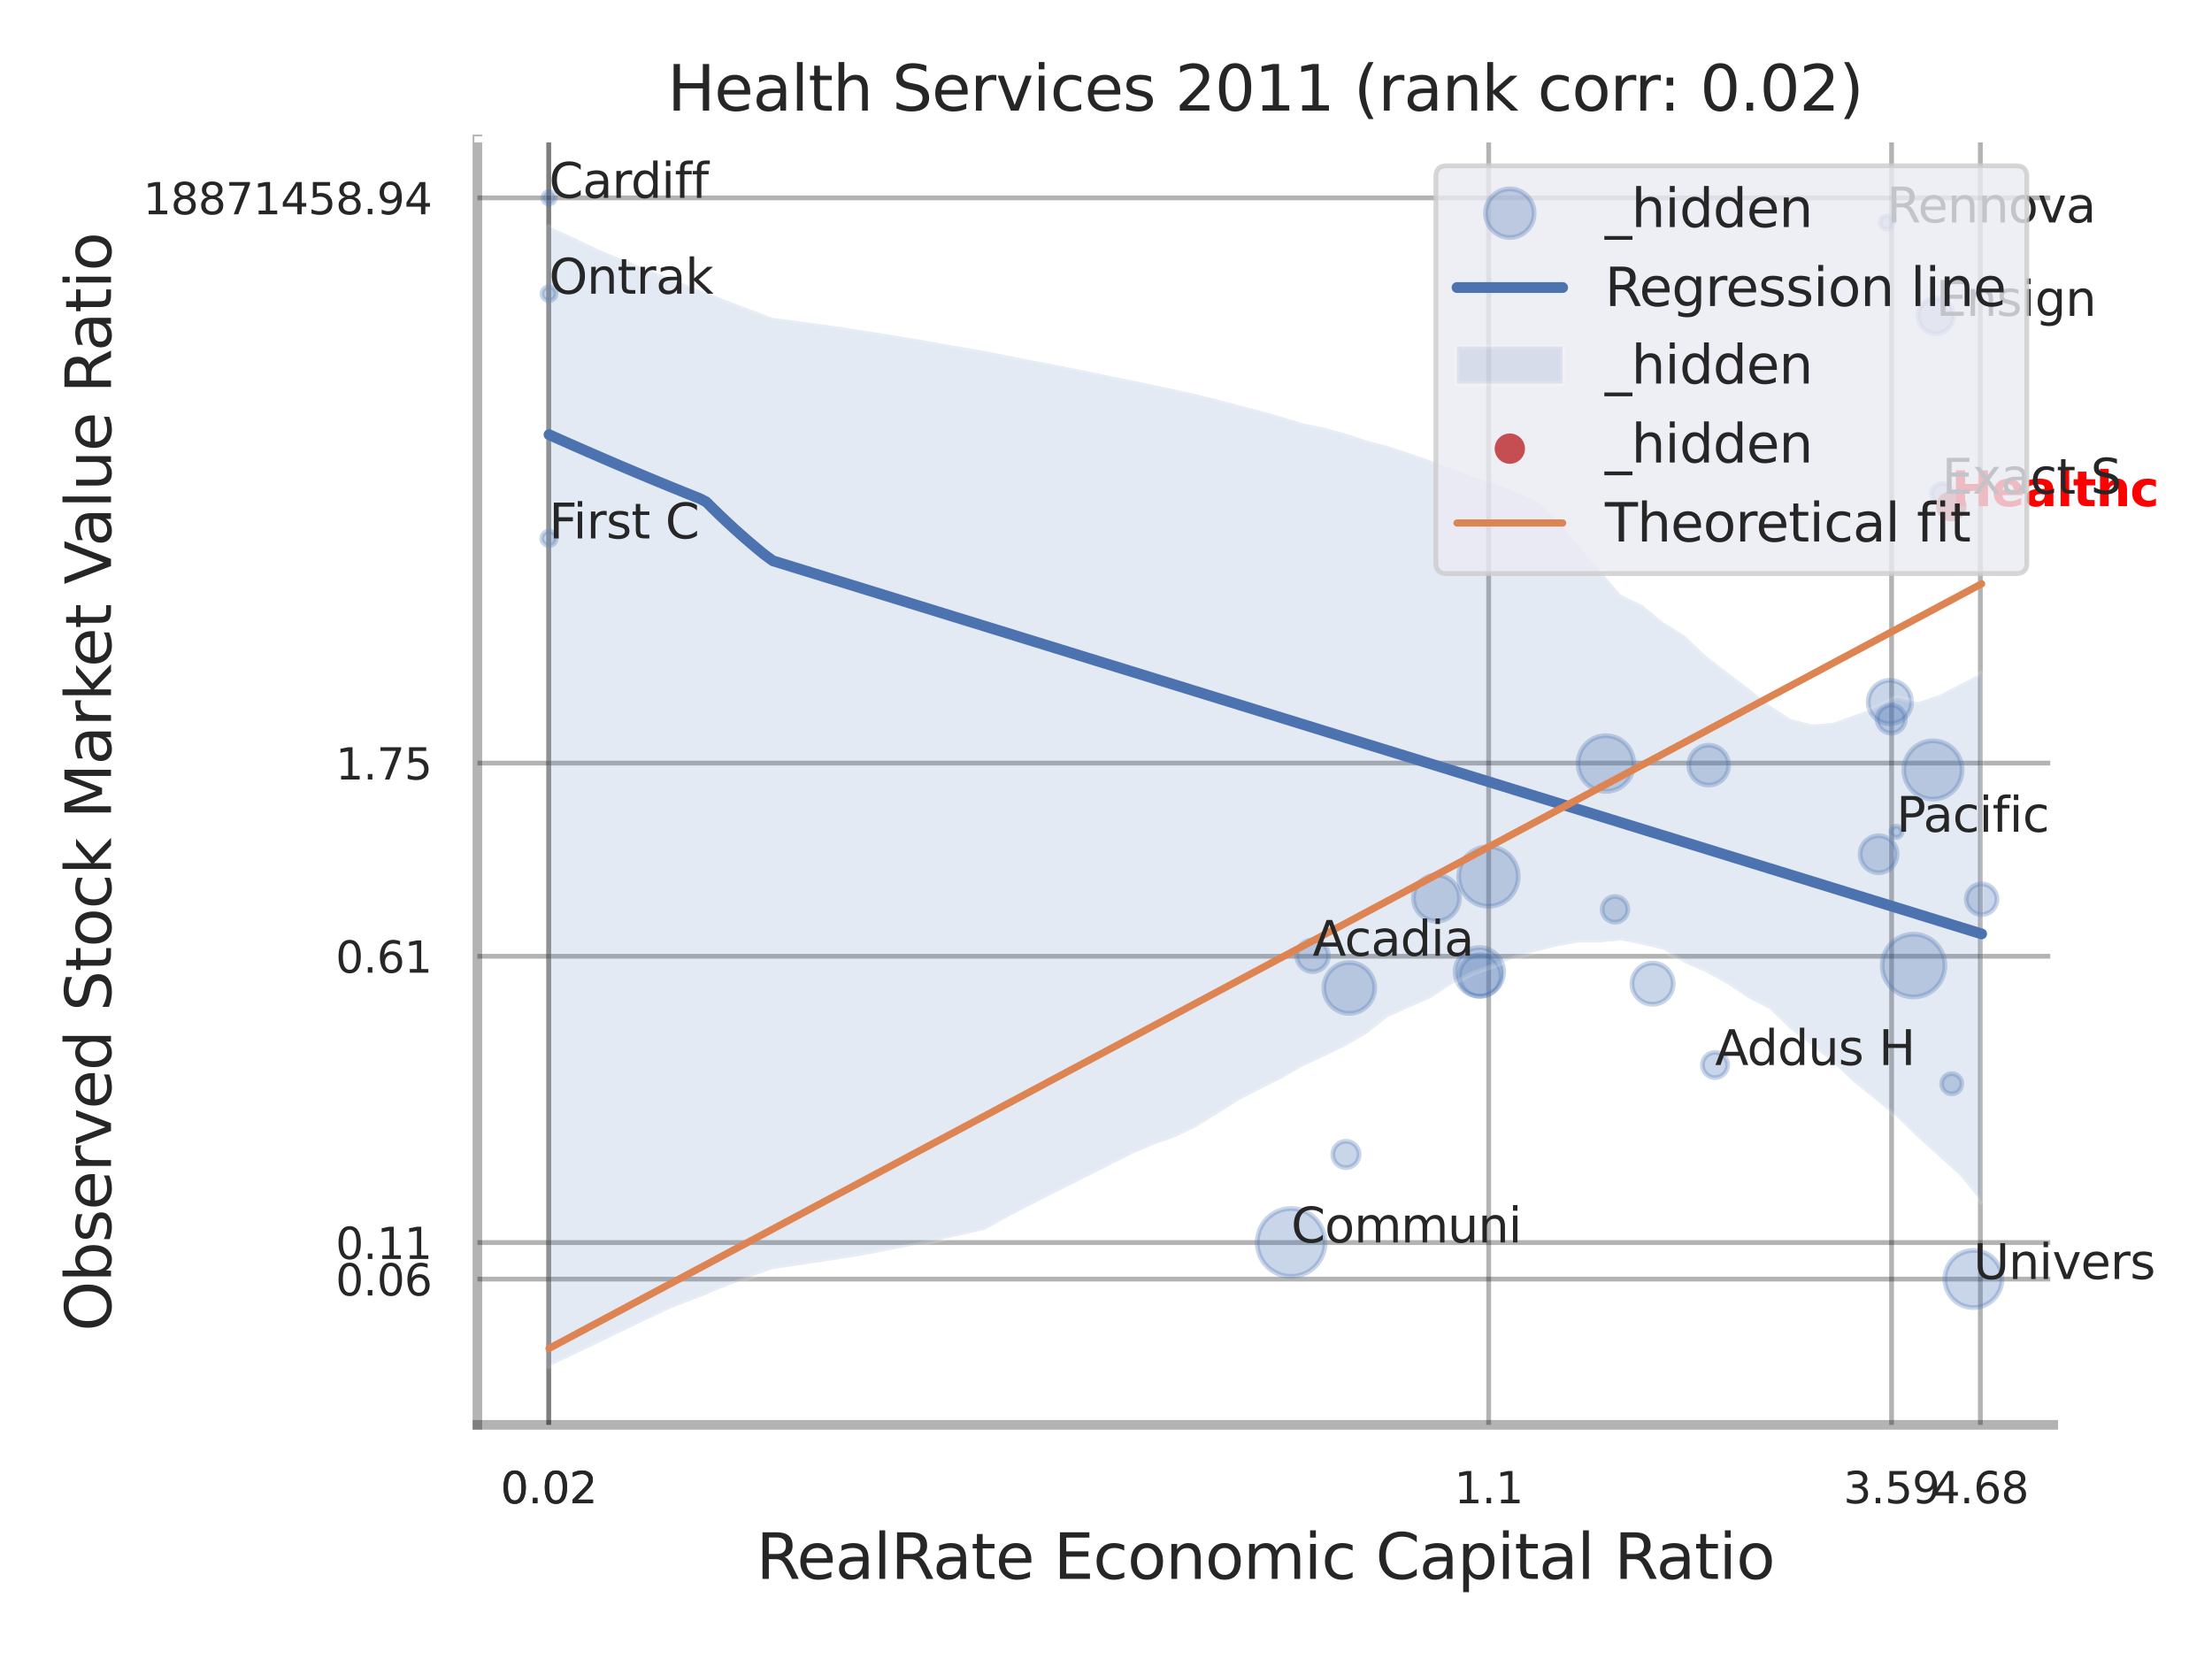 <?xml version="1.0" encoding="utf-8" standalone="no"?>
<!DOCTYPE svg PUBLIC "-//W3C//DTD SVG 1.1//EN"
  "http://www.w3.org/Graphics/SVG/1.1/DTD/svg11.dtd">
<svg xmlns:xlink="http://www.w3.org/1999/xlink" width="460.8pt" height="345.6pt" viewBox="0 0 460.8 345.6" xmlns="http://www.w3.org/2000/svg" version="1.1">
 <defs>
  <style type="text/css">*{stroke-linejoin: round; stroke-linecap: butt}</style>
 </defs>
 <g id="figure_1">
  <g id="patch_1">
   <path d="M 0 345.6 
L 460.8 345.6 
L 460.8 0 
L 0 0 
z
" style="fill: #ffffff"/>
  </g>
  <g id="axes_1">
   <g id="patch_2">
    <path d="M 99.45 296.82 
L 427.734 296.82 
L 427.734 29.04 
L 99.45 29.04 
z
" style="fill: #ffffff"/>
   </g>
   <g id="matplotlib.axis_1">
    <g id="xtick_1">
     <g id="line2d_1">
      <path d="M 114.314 296.82 
L 114.314 29.04 
" clip-path="url(#pd9ad2ca741)" style="fill: none; stroke: #000000; stroke-opacity: 0.3; stroke-linecap: round"/>
     </g>
     <g id="text_1">
      <!-- 0.02 -->
      <g style="fill: #262626" transform="translate(104.294 313.159) scale(0.09 -0.09)">
       <defs>
        <path id="DejaVuSans-30" d="M 2034 4250 
Q 1547 4250 1301 3770 
Q 1056 3291 1056 2328 
Q 1056 1369 1301 889 
Q 1547 409 2034 409 
Q 2525 409 2770 889 
Q 3016 1369 3016 2328 
Q 3016 3291 2770 3770 
Q 2525 4250 2034 4250 
z
M 2034 4750 
Q 2819 4750 3233 4129 
Q 3647 3509 3647 2328 
Q 3647 1150 3233 529 
Q 2819 -91 2034 -91 
Q 1250 -91 836 529 
Q 422 1150 422 2328 
Q 422 3509 836 4129 
Q 1250 4750 2034 4750 
z
" transform="scale(0.016)"/>
        <path id="DejaVuSans-2e" d="M 684 794 
L 1344 794 
L 1344 0 
L 684 0 
L 684 794 
z
" transform="scale(0.016)"/>
        <path id="DejaVuSans-32" d="M 1228 531 
L 3431 531 
L 3431 0 
L 469 0 
L 469 531 
Q 828 903 1448 1529 
Q 2069 2156 2228 2338 
Q 2531 2678 2651 2914 
Q 2772 3150 2772 3378 
Q 2772 3750 2511 3984 
Q 2250 4219 1831 4219 
Q 1534 4219 1204 4116 
Q 875 4013 500 3803 
L 500 4441 
Q 881 4594 1212 4672 
Q 1544 4750 1819 4750 
Q 2544 4750 2975 4387 
Q 3406 4025 3406 3419 
Q 3406 3131 3298 2873 
Q 3191 2616 2906 2266 
Q 2828 2175 2409 1742 
Q 1991 1309 1228 531 
z
" transform="scale(0.016)"/>
       </defs>
       <use xlink:href="#DejaVuSans-30"/>
       <use xlink:href="#DejaVuSans-2e" transform="translate(63.623 0)"/>
       <use xlink:href="#DejaVuSans-30" transform="translate(95.41 0)"/>
       <use xlink:href="#DejaVuSans-32" transform="translate(159.033 0)"/>
      </g>
     </g>
    </g>
    <g id="xtick_2">
     <g id="line2d_2">
      <path d="M 114.314 296.82 
L 114.314 29.04 
" clip-path="url(#pd9ad2ca741)" style="fill: none; stroke: #000000; stroke-opacity: 0.3; stroke-linecap: round"/>
     </g>
     <g id="text_2">
      <!-- 0.02 -->
      <g style="fill: #262626" transform="translate(104.294 313.159) scale(0.09 -0.09)">
       <use xlink:href="#DejaVuSans-30"/>
       <use xlink:href="#DejaVuSans-2e" transform="translate(63.623 0)"/>
       <use xlink:href="#DejaVuSans-30" transform="translate(95.41 0)"/>
       <use xlink:href="#DejaVuSans-32" transform="translate(159.033 0)"/>
      </g>
     </g>
    </g>
    <g id="xtick_3">
     <g id="line2d_3">
      <path d="M 310.118 296.82 
L 310.118 29.04 
" clip-path="url(#pd9ad2ca741)" style="fill: none; stroke: #000000; stroke-opacity: 0.3; stroke-linecap: round"/>
     </g>
     <g id="text_3">
      <!-- 1.1 -->
      <g style="fill: #262626" transform="translate(302.962 313.159) scale(0.09 -0.09)">
       <defs>
        <path id="DejaVuSans-31" d="M 794 531 
L 1825 531 
L 1825 4091 
L 703 3866 
L 703 4441 
L 1819 4666 
L 2450 4666 
L 2450 531 
L 3481 531 
L 3481 0 
L 794 0 
L 794 531 
z
" transform="scale(0.016)"/>
       </defs>
       <use xlink:href="#DejaVuSans-31"/>
       <use xlink:href="#DejaVuSans-2e" transform="translate(63.623 0)"/>
       <use xlink:href="#DejaVuSans-31" transform="translate(95.41 0)"/>
      </g>
     </g>
    </g>
    <g id="xtick_4">
     <g id="line2d_4">
      <path d="M 394.05 296.82 
L 394.05 29.04 
" clip-path="url(#pd9ad2ca741)" style="fill: none; stroke: #000000; stroke-opacity: 0.3; stroke-linecap: round"/>
     </g>
     <g id="text_4">
      <!-- 3.59 -->
      <g style="fill: #262626" transform="translate(384.031 313.159) scale(0.09 -0.09)">
       <defs>
        <path id="DejaVuSans-33" d="M 2597 2516 
Q 3050 2419 3304 2112 
Q 3559 1806 3559 1356 
Q 3559 666 3084 287 
Q 2609 -91 1734 -91 
Q 1441 -91 1130 -33 
Q 819 25 488 141 
L 488 750 
Q 750 597 1062 519 
Q 1375 441 1716 441 
Q 2309 441 2620 675 
Q 2931 909 2931 1356 
Q 2931 1769 2642 2001 
Q 2353 2234 1838 2234 
L 1294 2234 
L 1294 2753 
L 1863 2753 
Q 2328 2753 2575 2939 
Q 2822 3125 2822 3475 
Q 2822 3834 2567 4026 
Q 2313 4219 1838 4219 
Q 1578 4219 1281 4162 
Q 984 4106 628 3988 
L 628 4550 
Q 988 4650 1302 4700 
Q 1616 4750 1894 4750 
Q 2613 4750 3031 4423 
Q 3450 4097 3450 3541 
Q 3450 3153 3228 2886 
Q 3006 2619 2597 2516 
z
" transform="scale(0.016)"/>
        <path id="DejaVuSans-35" d="M 691 4666 
L 3169 4666 
L 3169 4134 
L 1269 4134 
L 1269 2991 
Q 1406 3038 1543 3061 
Q 1681 3084 1819 3084 
Q 2600 3084 3056 2656 
Q 3513 2228 3513 1497 
Q 3513 744 3044 326 
Q 2575 -91 1722 -91 
Q 1428 -91 1123 -41 
Q 819 9 494 109 
L 494 744 
Q 775 591 1075 516 
Q 1375 441 1709 441 
Q 2250 441 2565 725 
Q 2881 1009 2881 1497 
Q 2881 1984 2565 2268 
Q 2250 2553 1709 2553 
Q 1456 2553 1204 2497 
Q 953 2441 691 2322 
L 691 4666 
z
" transform="scale(0.016)"/>
        <path id="DejaVuSans-39" d="M 703 97 
L 703 672 
Q 941 559 1184 500 
Q 1428 441 1663 441 
Q 2288 441 2617 861 
Q 2947 1281 2994 2138 
Q 2813 1869 2534 1725 
Q 2256 1581 1919 1581 
Q 1219 1581 811 2004 
Q 403 2428 403 3163 
Q 403 3881 828 4315 
Q 1253 4750 1959 4750 
Q 2769 4750 3195 4129 
Q 3622 3509 3622 2328 
Q 3622 1225 3098 567 
Q 2575 -91 1691 -91 
Q 1453 -91 1209 -44 
Q 966 3 703 97 
z
M 1959 2075 
Q 2384 2075 2632 2365 
Q 2881 2656 2881 3163 
Q 2881 3666 2632 3958 
Q 2384 4250 1959 4250 
Q 1534 4250 1286 3958 
Q 1038 3666 1038 3163 
Q 1038 2656 1286 2365 
Q 1534 2075 1959 2075 
z
" transform="scale(0.016)"/>
       </defs>
       <use xlink:href="#DejaVuSans-33"/>
       <use xlink:href="#DejaVuSans-2e" transform="translate(63.623 0)"/>
       <use xlink:href="#DejaVuSans-35" transform="translate(95.41 0)"/>
       <use xlink:href="#DejaVuSans-39" transform="translate(159.033 0)"/>
      </g>
     </g>
    </g>
    <g id="xtick_5">
     <g id="line2d_5">
      <path d="M 412.544 296.82 
L 412.544 29.04 
" clip-path="url(#pd9ad2ca741)" style="fill: none; stroke: #000000; stroke-opacity: 0.3; stroke-linecap: round"/>
     </g>
     <g id="text_5">
      <!-- 4.68 -->
      <g style="fill: #262626" transform="translate(402.524 313.159) scale(0.09 -0.09)">
       <defs>
        <path id="DejaVuSans-34" d="M 2419 4116 
L 825 1625 
L 2419 1625 
L 2419 4116 
z
M 2253 4666 
L 3047 4666 
L 3047 1625 
L 3713 1625 
L 3713 1100 
L 3047 1100 
L 3047 0 
L 2419 0 
L 2419 1100 
L 313 1100 
L 313 1709 
L 2253 4666 
z
" transform="scale(0.016)"/>
        <path id="DejaVuSans-36" d="M 2113 2584 
Q 1688 2584 1439 2293 
Q 1191 2003 1191 1497 
Q 1191 994 1439 701 
Q 1688 409 2113 409 
Q 2538 409 2786 701 
Q 3034 994 3034 1497 
Q 3034 2003 2786 2293 
Q 2538 2584 2113 2584 
z
M 3366 4563 
L 3366 3988 
Q 3128 4100 2886 4159 
Q 2644 4219 2406 4219 
Q 1781 4219 1451 3797 
Q 1122 3375 1075 2522 
Q 1259 2794 1537 2939 
Q 1816 3084 2150 3084 
Q 2853 3084 3261 2657 
Q 3669 2231 3669 1497 
Q 3669 778 3244 343 
Q 2819 -91 2113 -91 
Q 1303 -91 875 529 
Q 447 1150 447 2328 
Q 447 3434 972 4092 
Q 1497 4750 2381 4750 
Q 2619 4750 2861 4703 
Q 3103 4656 3366 4563 
z
" transform="scale(0.016)"/>
        <path id="DejaVuSans-38" d="M 2034 2216 
Q 1584 2216 1326 1975 
Q 1069 1734 1069 1313 
Q 1069 891 1326 650 
Q 1584 409 2034 409 
Q 2484 409 2743 651 
Q 3003 894 3003 1313 
Q 3003 1734 2745 1975 
Q 2488 2216 2034 2216 
z
M 1403 2484 
Q 997 2584 770 2862 
Q 544 3141 544 3541 
Q 544 4100 942 4425 
Q 1341 4750 2034 4750 
Q 2731 4750 3128 4425 
Q 3525 4100 3525 3541 
Q 3525 3141 3298 2862 
Q 3072 2584 2669 2484 
Q 3125 2378 3379 2068 
Q 3634 1759 3634 1313 
Q 3634 634 3220 271 
Q 2806 -91 2034 -91 
Q 1263 -91 848 271 
Q 434 634 434 1313 
Q 434 1759 690 2068 
Q 947 2378 1403 2484 
z
M 1172 3481 
Q 1172 3119 1398 2916 
Q 1625 2713 2034 2713 
Q 2441 2713 2670 2916 
Q 2900 3119 2900 3481 
Q 2900 3844 2670 4047 
Q 2441 4250 2034 4250 
Q 1625 4250 1398 4047 
Q 1172 3844 1172 3481 
z
" transform="scale(0.016)"/>
       </defs>
       <use xlink:href="#DejaVuSans-34"/>
       <use xlink:href="#DejaVuSans-2e" transform="translate(63.623 0)"/>
       <use xlink:href="#DejaVuSans-36" transform="translate(95.41 0)"/>
       <use xlink:href="#DejaVuSans-38" transform="translate(159.033 0)"/>
      </g>
     </g>
    </g>
    <g id="xtick_6"/>
    <g id="xtick_7"/>
    <g id="text_6">
     <!-- RealRate Economic Capital Ratio -->
     <g style="fill: #262626" transform="translate(157.538 328.908) scale(0.13 -0.13)">
      <defs>
       <path id="DejaVuSans-52" d="M 2841 2188 
Q 3044 2119 3236 1894 
Q 3428 1669 3622 1275 
L 4263 0 
L 3584 0 
L 2988 1197 
Q 2756 1666 2539 1819 
Q 2322 1972 1947 1972 
L 1259 1972 
L 1259 0 
L 628 0 
L 628 4666 
L 2053 4666 
Q 2853 4666 3247 4331 
Q 3641 3997 3641 3322 
Q 3641 2881 3436 2590 
Q 3231 2300 2841 2188 
z
M 1259 4147 
L 1259 2491 
L 2053 2491 
Q 2509 2491 2742 2702 
Q 2975 2913 2975 3322 
Q 2975 3731 2742 3939 
Q 2509 4147 2053 4147 
L 1259 4147 
z
" transform="scale(0.016)"/>
       <path id="DejaVuSans-65" d="M 3597 1894 
L 3597 1613 
L 953 1613 
Q 991 1019 1311 708 
Q 1631 397 2203 397 
Q 2534 397 2845 478 
Q 3156 559 3463 722 
L 3463 178 
Q 3153 47 2828 -22 
Q 2503 -91 2169 -91 
Q 1331 -91 842 396 
Q 353 884 353 1716 
Q 353 2575 817 3079 
Q 1281 3584 2069 3584 
Q 2775 3584 3186 3129 
Q 3597 2675 3597 1894 
z
M 3022 2063 
Q 3016 2534 2758 2815 
Q 2500 3097 2075 3097 
Q 1594 3097 1305 2825 
Q 1016 2553 972 2059 
L 3022 2063 
z
" transform="scale(0.016)"/>
       <path id="DejaVuSans-61" d="M 2194 1759 
Q 1497 1759 1228 1600 
Q 959 1441 959 1056 
Q 959 750 1161 570 
Q 1363 391 1709 391 
Q 2188 391 2477 730 
Q 2766 1069 2766 1631 
L 2766 1759 
L 2194 1759 
z
M 3341 1997 
L 3341 0 
L 2766 0 
L 2766 531 
Q 2569 213 2275 61 
Q 1981 -91 1556 -91 
Q 1019 -91 701 211 
Q 384 513 384 1019 
Q 384 1609 779 1909 
Q 1175 2209 1959 2209 
L 2766 2209 
L 2766 2266 
Q 2766 2663 2505 2880 
Q 2244 3097 1772 3097 
Q 1472 3097 1187 3025 
Q 903 2953 641 2809 
L 641 3341 
Q 956 3463 1253 3523 
Q 1550 3584 1831 3584 
Q 2591 3584 2966 3190 
Q 3341 2797 3341 1997 
z
" transform="scale(0.016)"/>
       <path id="DejaVuSans-6c" d="M 603 4863 
L 1178 4863 
L 1178 0 
L 603 0 
L 603 4863 
z
" transform="scale(0.016)"/>
       <path id="DejaVuSans-74" d="M 1172 4494 
L 1172 3500 
L 2356 3500 
L 2356 3053 
L 1172 3053 
L 1172 1153 
Q 1172 725 1289 603 
Q 1406 481 1766 481 
L 2356 481 
L 2356 0 
L 1766 0 
Q 1100 0 847 248 
Q 594 497 594 1153 
L 594 3053 
L 172 3053 
L 172 3500 
L 594 3500 
L 594 4494 
L 1172 4494 
z
" transform="scale(0.016)"/>
       <path id="DejaVuSans-20" transform="scale(0.016)"/>
       <path id="DejaVuSans-45" d="M 628 4666 
L 3578 4666 
L 3578 4134 
L 1259 4134 
L 1259 2753 
L 3481 2753 
L 3481 2222 
L 1259 2222 
L 1259 531 
L 3634 531 
L 3634 0 
L 628 0 
L 628 4666 
z
" transform="scale(0.016)"/>
       <path id="DejaVuSans-63" d="M 3122 3366 
L 3122 2828 
Q 2878 2963 2633 3030 
Q 2388 3097 2138 3097 
Q 1578 3097 1268 2742 
Q 959 2388 959 1747 
Q 959 1106 1268 751 
Q 1578 397 2138 397 
Q 2388 397 2633 464 
Q 2878 531 3122 666 
L 3122 134 
Q 2881 22 2623 -34 
Q 2366 -91 2075 -91 
Q 1284 -91 818 406 
Q 353 903 353 1747 
Q 353 2603 823 3093 
Q 1294 3584 2113 3584 
Q 2378 3584 2631 3529 
Q 2884 3475 3122 3366 
z
" transform="scale(0.016)"/>
       <path id="DejaVuSans-6f" d="M 1959 3097 
Q 1497 3097 1228 2736 
Q 959 2375 959 1747 
Q 959 1119 1226 758 
Q 1494 397 1959 397 
Q 2419 397 2687 759 
Q 2956 1122 2956 1747 
Q 2956 2369 2687 2733 
Q 2419 3097 1959 3097 
z
M 1959 3584 
Q 2709 3584 3137 3096 
Q 3566 2609 3566 1747 
Q 3566 888 3137 398 
Q 2709 -91 1959 -91 
Q 1206 -91 779 398 
Q 353 888 353 1747 
Q 353 2609 779 3096 
Q 1206 3584 1959 3584 
z
" transform="scale(0.016)"/>
       <path id="DejaVuSans-6e" d="M 3513 2113 
L 3513 0 
L 2938 0 
L 2938 2094 
Q 2938 2591 2744 2837 
Q 2550 3084 2163 3084 
Q 1697 3084 1428 2787 
Q 1159 2491 1159 1978 
L 1159 0 
L 581 0 
L 581 3500 
L 1159 3500 
L 1159 2956 
Q 1366 3272 1645 3428 
Q 1925 3584 2291 3584 
Q 2894 3584 3203 3211 
Q 3513 2838 3513 2113 
z
" transform="scale(0.016)"/>
       <path id="DejaVuSans-6d" d="M 3328 2828 
Q 3544 3216 3844 3400 
Q 4144 3584 4550 3584 
Q 5097 3584 5394 3201 
Q 5691 2819 5691 2113 
L 5691 0 
L 5113 0 
L 5113 2094 
Q 5113 2597 4934 2840 
Q 4756 3084 4391 3084 
Q 3944 3084 3684 2787 
Q 3425 2491 3425 1978 
L 3425 0 
L 2847 0 
L 2847 2094 
Q 2847 2600 2669 2842 
Q 2491 3084 2119 3084 
Q 1678 3084 1418 2786 
Q 1159 2488 1159 1978 
L 1159 0 
L 581 0 
L 581 3500 
L 1159 3500 
L 1159 2956 
Q 1356 3278 1631 3431 
Q 1906 3584 2284 3584 
Q 2666 3584 2933 3390 
Q 3200 3197 3328 2828 
z
" transform="scale(0.016)"/>
       <path id="DejaVuSans-69" d="M 603 3500 
L 1178 3500 
L 1178 0 
L 603 0 
L 603 3500 
z
M 603 4863 
L 1178 4863 
L 1178 4134 
L 603 4134 
L 603 4863 
z
" transform="scale(0.016)"/>
       <path id="DejaVuSans-43" d="M 4122 4306 
L 4122 3641 
Q 3803 3938 3442 4084 
Q 3081 4231 2675 4231 
Q 1875 4231 1450 3742 
Q 1025 3253 1025 2328 
Q 1025 1406 1450 917 
Q 1875 428 2675 428 
Q 3081 428 3442 575 
Q 3803 722 4122 1019 
L 4122 359 
Q 3791 134 3420 21 
Q 3050 -91 2638 -91 
Q 1578 -91 968 557 
Q 359 1206 359 2328 
Q 359 3453 968 4101 
Q 1578 4750 2638 4750 
Q 3056 4750 3426 4639 
Q 3797 4528 4122 4306 
z
" transform="scale(0.016)"/>
       <path id="DejaVuSans-70" d="M 1159 525 
L 1159 -1331 
L 581 -1331 
L 581 3500 
L 1159 3500 
L 1159 2969 
Q 1341 3281 1617 3432 
Q 1894 3584 2278 3584 
Q 2916 3584 3314 3078 
Q 3713 2572 3713 1747 
Q 3713 922 3314 415 
Q 2916 -91 2278 -91 
Q 1894 -91 1617 61 
Q 1341 213 1159 525 
z
M 3116 1747 
Q 3116 2381 2855 2742 
Q 2594 3103 2138 3103 
Q 1681 3103 1420 2742 
Q 1159 2381 1159 1747 
Q 1159 1113 1420 752 
Q 1681 391 2138 391 
Q 2594 391 2855 752 
Q 3116 1113 3116 1747 
z
" transform="scale(0.016)"/>
      </defs>
      <use xlink:href="#DejaVuSans-52"/>
      <use xlink:href="#DejaVuSans-65" transform="translate(64.982 0)"/>
      <use xlink:href="#DejaVuSans-61" transform="translate(126.506 0)"/>
      <use xlink:href="#DejaVuSans-6c" transform="translate(187.785 0)"/>
      <use xlink:href="#DejaVuSans-52" transform="translate(215.568 0)"/>
      <use xlink:href="#DejaVuSans-61" transform="translate(282.801 0)"/>
      <use xlink:href="#DejaVuSans-74" transform="translate(344.08 0)"/>
      <use xlink:href="#DejaVuSans-65" transform="translate(383.289 0)"/>
      <use xlink:href="#DejaVuSans-20" transform="translate(444.812 0)"/>
      <use xlink:href="#DejaVuSans-45" transform="translate(476.6 0)"/>
      <use xlink:href="#DejaVuSans-63" transform="translate(539.783 0)"/>
      <use xlink:href="#DejaVuSans-6f" transform="translate(594.764 0)"/>
      <use xlink:href="#DejaVuSans-6e" transform="translate(655.945 0)"/>
      <use xlink:href="#DejaVuSans-6f" transform="translate(719.324 0)"/>
      <use xlink:href="#DejaVuSans-6d" transform="translate(780.506 0)"/>
      <use xlink:href="#DejaVuSans-69" transform="translate(877.918 0)"/>
      <use xlink:href="#DejaVuSans-63" transform="translate(905.701 0)"/>
      <use xlink:href="#DejaVuSans-20" transform="translate(960.682 0)"/>
      <use xlink:href="#DejaVuSans-43" transform="translate(992.469 0)"/>
      <use xlink:href="#DejaVuSans-61" transform="translate(1062.293 0)"/>
      <use xlink:href="#DejaVuSans-70" transform="translate(1123.572 0)"/>
      <use xlink:href="#DejaVuSans-69" transform="translate(1187.049 0)"/>
      <use xlink:href="#DejaVuSans-74" transform="translate(1214.832 0)"/>
      <use xlink:href="#DejaVuSans-61" transform="translate(1254.041 0)"/>
      <use xlink:href="#DejaVuSans-6c" transform="translate(1315.32 0)"/>
      <use xlink:href="#DejaVuSans-20" transform="translate(1343.104 0)"/>
      <use xlink:href="#DejaVuSans-52" transform="translate(1374.891 0)"/>
      <use xlink:href="#DejaVuSans-61" transform="translate(1442.123 0)"/>
      <use xlink:href="#DejaVuSans-74" transform="translate(1503.402 0)"/>
      <use xlink:href="#DejaVuSans-69" transform="translate(1542.611 0)"/>
      <use xlink:href="#DejaVuSans-6f" transform="translate(1570.395 0)"/>
     </g>
    </g>
   </g>
   <g id="matplotlib.axis_2">
    <g id="ytick_1">
     <g id="line2d_6">
      <path d="M 99.45 266.457 
L 427.734 266.457 
" clip-path="url(#pd9ad2ca741)" style="fill: none; stroke: #000000; stroke-opacity: 0.3; stroke-linecap: round"/>
     </g>
     <g id="text_7">
      <!-- 0.06 -->
      <g style="fill: #262626" transform="translate(69.911 269.876) scale(0.09 -0.09)">
       <use xlink:href="#DejaVuSans-30"/>
       <use xlink:href="#DejaVuSans-2e" transform="translate(63.623 0)"/>
       <use xlink:href="#DejaVuSans-30" transform="translate(95.41 0)"/>
       <use xlink:href="#DejaVuSans-36" transform="translate(159.033 0)"/>
      </g>
     </g>
    </g>
    <g id="ytick_2">
     <g id="line2d_7">
      <path d="M 99.45 258.848 
L 427.734 258.848 
" clip-path="url(#pd9ad2ca741)" style="fill: none; stroke: #000000; stroke-opacity: 0.3; stroke-linecap: round"/>
     </g>
     <g id="text_8">
      <!-- 0.11 -->
      <g style="fill: #262626" transform="translate(69.911 262.268) scale(0.09 -0.09)">
       <use xlink:href="#DejaVuSans-30"/>
       <use xlink:href="#DejaVuSans-2e" transform="translate(63.623 0)"/>
       <use xlink:href="#DejaVuSans-31" transform="translate(95.41 0)"/>
       <use xlink:href="#DejaVuSans-31" transform="translate(159.033 0)"/>
      </g>
     </g>
    </g>
    <g id="ytick_3">
     <g id="line2d_8">
      <path d="M 99.45 199.206 
L 427.734 199.206 
" clip-path="url(#pd9ad2ca741)" style="fill: none; stroke: #000000; stroke-opacity: 0.3; stroke-linecap: round"/>
     </g>
     <g id="text_9">
      <!-- 0.61 -->
      <g style="fill: #262626" transform="translate(69.911 202.626) scale(0.09 -0.09)">
       <use xlink:href="#DejaVuSans-30"/>
       <use xlink:href="#DejaVuSans-2e" transform="translate(63.623 0)"/>
       <use xlink:href="#DejaVuSans-36" transform="translate(95.41 0)"/>
       <use xlink:href="#DejaVuSans-31" transform="translate(159.033 0)"/>
      </g>
     </g>
    </g>
    <g id="ytick_4">
     <g id="line2d_9">
      <path d="M 99.45 158.963 
L 427.734 158.963 
" clip-path="url(#pd9ad2ca741)" style="fill: none; stroke: #000000; stroke-opacity: 0.3; stroke-linecap: round"/>
     </g>
     <g id="text_10">
      <!-- 1.75 -->
      <g style="fill: #262626" transform="translate(69.911 162.382) scale(0.09 -0.09)">
       <defs>
        <path id="DejaVuSans-37" d="M 525 4666 
L 3525 4666 
L 3525 4397 
L 1831 0 
L 1172 0 
L 2766 4134 
L 525 4134 
L 525 4666 
z
" transform="scale(0.016)"/>
       </defs>
       <use xlink:href="#DejaVuSans-31"/>
       <use xlink:href="#DejaVuSans-2e" transform="translate(63.623 0)"/>
       <use xlink:href="#DejaVuSans-37" transform="translate(95.41 0)"/>
       <use xlink:href="#DejaVuSans-35" transform="translate(159.033 0)"/>
      </g>
     </g>
    </g>
    <g id="ytick_5">
     <g id="line2d_10">
      <path d="M 99.45 41.217 
L 427.734 41.217 
" clip-path="url(#pd9ad2ca741)" style="fill: none; stroke: #000000; stroke-opacity: 0.3; stroke-linecap: round"/>
     </g>
     <g id="text_11">
      <!-- 18871458.94 -->
      <g style="fill: #262626" transform="translate(29.827 44.637) scale(0.09 -0.09)">
       <use xlink:href="#DejaVuSans-31"/>
       <use xlink:href="#DejaVuSans-38" transform="translate(63.623 0)"/>
       <use xlink:href="#DejaVuSans-38" transform="translate(127.246 0)"/>
       <use xlink:href="#DejaVuSans-37" transform="translate(190.869 0)"/>
       <use xlink:href="#DejaVuSans-31" transform="translate(254.492 0)"/>
       <use xlink:href="#DejaVuSans-34" transform="translate(318.115 0)"/>
       <use xlink:href="#DejaVuSans-35" transform="translate(381.738 0)"/>
       <use xlink:href="#DejaVuSans-38" transform="translate(445.361 0)"/>
       <use xlink:href="#DejaVuSans-2e" transform="translate(508.984 0)"/>
       <use xlink:href="#DejaVuSans-39" transform="translate(540.771 0)"/>
       <use xlink:href="#DejaVuSans-34" transform="translate(604.395 0)"/>
      </g>
     </g>
    </g>
    <g id="ytick_6"/>
    <g id="ytick_7"/>
    <g id="ytick_8"/>
    <g id="ytick_9"/>
    <g id="text_12">
     <!-- Observed Stock Market Value Ratio -->
     <g style="fill: #262626" transform="translate(23.124 277.332) rotate(-90) scale(0.13 -0.13)">
      <defs>
       <path id="DejaVuSans-4f" d="M 2522 4238 
Q 1834 4238 1429 3725 
Q 1025 3213 1025 2328 
Q 1025 1447 1429 934 
Q 1834 422 2522 422 
Q 3209 422 3611 934 
Q 4013 1447 4013 2328 
Q 4013 3213 3611 3725 
Q 3209 4238 2522 4238 
z
M 2522 4750 
Q 3503 4750 4090 4092 
Q 4678 3434 4678 2328 
Q 4678 1225 4090 567 
Q 3503 -91 2522 -91 
Q 1538 -91 948 565 
Q 359 1222 359 2328 
Q 359 3434 948 4092 
Q 1538 4750 2522 4750 
z
" transform="scale(0.016)"/>
       <path id="DejaVuSans-62" d="M 3116 1747 
Q 3116 2381 2855 2742 
Q 2594 3103 2138 3103 
Q 1681 3103 1420 2742 
Q 1159 2381 1159 1747 
Q 1159 1113 1420 752 
Q 1681 391 2138 391 
Q 2594 391 2855 752 
Q 3116 1113 3116 1747 
z
M 1159 2969 
Q 1341 3281 1617 3432 
Q 1894 3584 2278 3584 
Q 2916 3584 3314 3078 
Q 3713 2572 3713 1747 
Q 3713 922 3314 415 
Q 2916 -91 2278 -91 
Q 1894 -91 1617 61 
Q 1341 213 1159 525 
L 1159 0 
L 581 0 
L 581 4863 
L 1159 4863 
L 1159 2969 
z
" transform="scale(0.016)"/>
       <path id="DejaVuSans-73" d="M 2834 3397 
L 2834 2853 
Q 2591 2978 2328 3040 
Q 2066 3103 1784 3103 
Q 1356 3103 1142 2972 
Q 928 2841 928 2578 
Q 928 2378 1081 2264 
Q 1234 2150 1697 2047 
L 1894 2003 
Q 2506 1872 2764 1633 
Q 3022 1394 3022 966 
Q 3022 478 2636 193 
Q 2250 -91 1575 -91 
Q 1294 -91 989 -36 
Q 684 19 347 128 
L 347 722 
Q 666 556 975 473 
Q 1284 391 1588 391 
Q 1994 391 2212 530 
Q 2431 669 2431 922 
Q 2431 1156 2273 1281 
Q 2116 1406 1581 1522 
L 1381 1569 
Q 847 1681 609 1914 
Q 372 2147 372 2553 
Q 372 3047 722 3315 
Q 1072 3584 1716 3584 
Q 2034 3584 2315 3537 
Q 2597 3491 2834 3397 
z
" transform="scale(0.016)"/>
       <path id="DejaVuSans-72" d="M 2631 2963 
Q 2534 3019 2420 3045 
Q 2306 3072 2169 3072 
Q 1681 3072 1420 2755 
Q 1159 2438 1159 1844 
L 1159 0 
L 581 0 
L 581 3500 
L 1159 3500 
L 1159 2956 
Q 1341 3275 1631 3429 
Q 1922 3584 2338 3584 
Q 2397 3584 2469 3576 
Q 2541 3569 2628 3553 
L 2631 2963 
z
" transform="scale(0.016)"/>
       <path id="DejaVuSans-76" d="M 191 3500 
L 800 3500 
L 1894 563 
L 2988 3500 
L 3597 3500 
L 2284 0 
L 1503 0 
L 191 3500 
z
" transform="scale(0.016)"/>
       <path id="DejaVuSans-64" d="M 2906 2969 
L 2906 4863 
L 3481 4863 
L 3481 0 
L 2906 0 
L 2906 525 
Q 2725 213 2448 61 
Q 2172 -91 1784 -91 
Q 1150 -91 751 415 
Q 353 922 353 1747 
Q 353 2572 751 3078 
Q 1150 3584 1784 3584 
Q 2172 3584 2448 3432 
Q 2725 3281 2906 2969 
z
M 947 1747 
Q 947 1113 1208 752 
Q 1469 391 1925 391 
Q 2381 391 2643 752 
Q 2906 1113 2906 1747 
Q 2906 2381 2643 2742 
Q 2381 3103 1925 3103 
Q 1469 3103 1208 2742 
Q 947 2381 947 1747 
z
" transform="scale(0.016)"/>
       <path id="DejaVuSans-53" d="M 3425 4513 
L 3425 3897 
Q 3066 4069 2747 4153 
Q 2428 4238 2131 4238 
Q 1616 4238 1336 4038 
Q 1056 3838 1056 3469 
Q 1056 3159 1242 3001 
Q 1428 2844 1947 2747 
L 2328 2669 
Q 3034 2534 3370 2195 
Q 3706 1856 3706 1288 
Q 3706 609 3251 259 
Q 2797 -91 1919 -91 
Q 1588 -91 1214 -16 
Q 841 59 441 206 
L 441 856 
Q 825 641 1194 531 
Q 1563 422 1919 422 
Q 2459 422 2753 634 
Q 3047 847 3047 1241 
Q 3047 1584 2836 1778 
Q 2625 1972 2144 2069 
L 1759 2144 
Q 1053 2284 737 2584 
Q 422 2884 422 3419 
Q 422 4038 858 4394 
Q 1294 4750 2059 4750 
Q 2388 4750 2728 4690 
Q 3069 4631 3425 4513 
z
" transform="scale(0.016)"/>
       <path id="DejaVuSans-6b" d="M 581 4863 
L 1159 4863 
L 1159 1991 
L 2875 3500 
L 3609 3500 
L 1753 1863 
L 3688 0 
L 2938 0 
L 1159 1709 
L 1159 0 
L 581 0 
L 581 4863 
z
" transform="scale(0.016)"/>
       <path id="DejaVuSans-4d" d="M 628 4666 
L 1569 4666 
L 2759 1491 
L 3956 4666 
L 4897 4666 
L 4897 0 
L 4281 0 
L 4281 4097 
L 3078 897 
L 2444 897 
L 1241 4097 
L 1241 0 
L 628 0 
L 628 4666 
z
" transform="scale(0.016)"/>
       <path id="DejaVuSans-56" d="M 1831 0 
L 50 4666 
L 709 4666 
L 2188 738 
L 3669 4666 
L 4325 4666 
L 2547 0 
L 1831 0 
z
" transform="scale(0.016)"/>
       <path id="DejaVuSans-75" d="M 544 1381 
L 544 3500 
L 1119 3500 
L 1119 1403 
Q 1119 906 1312 657 
Q 1506 409 1894 409 
Q 2359 409 2629 706 
Q 2900 1003 2900 1516 
L 2900 3500 
L 3475 3500 
L 3475 0 
L 2900 0 
L 2900 538 
Q 2691 219 2414 64 
Q 2138 -91 1772 -91 
Q 1169 -91 856 284 
Q 544 659 544 1381 
z
M 1991 3584 
L 1991 3584 
z
" transform="scale(0.016)"/>
      </defs>
      <use xlink:href="#DejaVuSans-4f"/>
      <use xlink:href="#DejaVuSans-62" transform="translate(78.711 0)"/>
      <use xlink:href="#DejaVuSans-73" transform="translate(142.188 0)"/>
      <use xlink:href="#DejaVuSans-65" transform="translate(194.287 0)"/>
      <use xlink:href="#DejaVuSans-72" transform="translate(255.811 0)"/>
      <use xlink:href="#DejaVuSans-76" transform="translate(296.924 0)"/>
      <use xlink:href="#DejaVuSans-65" transform="translate(356.104 0)"/>
      <use xlink:href="#DejaVuSans-64" transform="translate(417.627 0)"/>
      <use xlink:href="#DejaVuSans-20" transform="translate(481.104 0)"/>
      <use xlink:href="#DejaVuSans-53" transform="translate(512.891 0)"/>
      <use xlink:href="#DejaVuSans-74" transform="translate(576.367 0)"/>
      <use xlink:href="#DejaVuSans-6f" transform="translate(615.576 0)"/>
      <use xlink:href="#DejaVuSans-63" transform="translate(676.758 0)"/>
      <use xlink:href="#DejaVuSans-6b" transform="translate(731.738 0)"/>
      <use xlink:href="#DejaVuSans-20" transform="translate(789.648 0)"/>
      <use xlink:href="#DejaVuSans-4d" transform="translate(821.436 0)"/>
      <use xlink:href="#DejaVuSans-61" transform="translate(907.715 0)"/>
      <use xlink:href="#DejaVuSans-72" transform="translate(968.994 0)"/>
      <use xlink:href="#DejaVuSans-6b" transform="translate(1010.107 0)"/>
      <use xlink:href="#DejaVuSans-65" transform="translate(1064.393 0)"/>
      <use xlink:href="#DejaVuSans-74" transform="translate(1125.916 0)"/>
      <use xlink:href="#DejaVuSans-20" transform="translate(1165.125 0)"/>
      <use xlink:href="#DejaVuSans-56" transform="translate(1196.912 0)"/>
      <use xlink:href="#DejaVuSans-61" transform="translate(1257.57 0)"/>
      <use xlink:href="#DejaVuSans-6c" transform="translate(1318.85 0)"/>
      <use xlink:href="#DejaVuSans-75" transform="translate(1346.633 0)"/>
      <use xlink:href="#DejaVuSans-65" transform="translate(1410.012 0)"/>
      <use xlink:href="#DejaVuSans-20" transform="translate(1471.535 0)"/>
      <use xlink:href="#DejaVuSans-52" transform="translate(1503.322 0)"/>
      <use xlink:href="#DejaVuSans-61" transform="translate(1570.555 0)"/>
      <use xlink:href="#DejaVuSans-74" transform="translate(1631.834 0)"/>
      <use xlink:href="#DejaVuSans-69" transform="translate(1671.043 0)"/>
      <use xlink:href="#DejaVuSans-6f" transform="translate(1698.826 0)"/>
     </g>
    </g>
   </g>
   <g id="PathCollection_1">
    <path d="M 355.951 163.551 
C 357.052 163.551 358.109 163.114 358.888 162.335 
C 359.667 161.556 360.105 160.499 360.105 159.397 
C 360.105 158.296 359.667 157.239 358.888 156.46 
C 358.109 155.681 357.052 155.243 355.951 155.243 
C 354.849 155.243 353.792 155.681 353.013 156.46 
C 352.234 157.239 351.796 158.296 351.796 159.397 
C 351.796 160.499 352.234 161.556 353.013 162.335 
C 353.792 163.114 354.849 163.551 355.951 163.551 
z
" clip-path="url(#pd9ad2ca741)" style="fill: #4c72b0; fill-opacity: 0.3; stroke: #4c72b0; stroke-opacity: 0.3"/>
    <path d="M 280.387 243.243 
C 281.116 243.243 281.815 242.953 282.331 242.438 
C 282.846 241.922 283.136 241.223 283.136 240.494 
C 283.136 239.765 282.846 239.066 282.331 238.55 
C 281.815 238.035 281.116 237.745 280.387 237.745 
C 279.658 237.745 278.958 238.035 278.443 238.55 
C 277.927 239.066 277.638 239.765 277.638 240.494 
C 277.638 241.223 277.927 241.922 278.443 242.438 
C 278.958 242.953 279.658 243.243 280.387 243.243 
z
" clip-path="url(#pd9ad2ca741)" style="fill: #4c72b0; fill-opacity: 0.3; stroke: #4c72b0; stroke-opacity: 0.3"/>
    <path d="M 336.436 192.121 
C 337.149 192.121 337.832 191.838 338.335 191.334 
C 338.839 190.831 339.122 190.147 339.122 189.435 
C 339.122 188.723 338.839 188.04 338.335 187.536 
C 337.832 187.033 337.149 186.75 336.436 186.75 
C 335.724 186.75 335.041 187.033 334.537 187.536 
C 334.034 188.04 333.751 188.723 333.751 189.435 
C 333.751 190.147 334.034 190.831 334.537 191.334 
C 335.041 191.838 335.724 192.121 336.436 192.121 
z
" clip-path="url(#pd9ad2ca741)" style="fill: #4c72b0; fill-opacity: 0.3; stroke: #4c72b0; stroke-opacity: 0.3"/>
    <path d="M 411.101 272.392 
C 412.681 272.392 414.196 271.764 415.312 270.647 
C 416.429 269.53 417.057 268.015 417.057 266.436 
C 417.057 264.856 416.429 263.341 415.312 262.224 
C 414.196 261.108 412.681 260.48 411.101 260.48 
C 409.522 260.48 408.007 261.108 406.89 262.224 
C 405.773 263.341 405.145 264.856 405.145 266.436 
C 405.145 268.015 405.773 269.53 406.89 270.647 
C 408.007 271.764 409.522 272.392 411.101 272.392 
z
" clip-path="url(#pd9ad2ca741)" style="fill: #4c72b0; fill-opacity: 0.3; stroke: #4c72b0; stroke-opacity: 0.3"/>
    <path d="M 406.505 108.108 
C 407.211 108.108 407.889 107.827 408.388 107.328 
C 408.888 106.828 409.168 106.151 409.168 105.444 
C 409.168 104.738 408.888 104.06 408.388 103.561 
C 407.889 103.061 407.211 102.781 406.505 102.781 
C 405.798 102.781 405.121 103.061 404.621 103.561 
C 404.122 104.06 403.841 104.738 403.841 105.444 
C 403.841 106.151 404.122 106.828 404.621 107.328 
C 405.121 107.827 405.798 108.108 406.505 108.108 
z
" clip-path="url(#pd9ad2ca741)" style="fill: #4c72b0; fill-opacity: 0.3; stroke: #4c72b0; stroke-opacity: 0.3"/>
    <path d="M 406.584 227.872 
C 407.142 227.872 407.678 227.65 408.073 227.255 
C 408.468 226.86 408.69 226.324 408.69 225.766 
C 408.69 225.207 408.468 224.671 408.073 224.276 
C 407.678 223.881 407.142 223.659 406.584 223.659 
C 406.025 223.659 405.489 223.881 405.094 224.276 
C 404.699 224.671 404.477 225.207 404.477 225.766 
C 404.477 226.324 404.699 226.86 405.094 227.255 
C 405.489 227.65 406.025 227.872 406.584 227.872 
z
" clip-path="url(#pd9ad2ca741)" style="fill: #4c72b0; fill-opacity: 0.3; stroke: #4c72b0; stroke-opacity: 0.3"/>
    <path d="M 299.247 191.887 
C 300.521 191.887 301.742 191.381 302.642 190.481 
C 303.543 189.58 304.049 188.359 304.049 187.086 
C 304.049 185.813 303.543 184.591 302.642 183.691 
C 301.742 182.791 300.521 182.285 299.247 182.285 
C 297.974 182.285 296.753 182.791 295.852 183.691 
C 294.952 184.591 294.446 185.813 294.446 187.086 
C 294.446 188.359 294.952 189.58 295.852 190.481 
C 296.753 191.381 297.974 191.887 299.247 191.887 
z
" clip-path="url(#pd9ad2ca741)" style="fill: #4c72b0; fill-opacity: 0.3; stroke: #4c72b0; stroke-opacity: 0.3"/>
    <path d="M 114.372 42.505 
C 114.715 42.505 115.044 42.368 115.286 42.126 
C 115.529 41.884 115.665 41.555 115.665 41.212 
C 115.665 40.869 115.529 40.54 115.286 40.298 
C 115.044 40.055 114.715 39.919 114.372 39.919 
C 114.029 39.919 113.7 40.055 113.458 40.298 
C 113.215 40.54 113.079 40.869 113.079 41.212 
C 113.079 41.555 113.215 41.884 113.458 42.126 
C 113.7 42.368 114.029 42.505 114.372 42.505 
z
" clip-path="url(#pd9ad2ca741)" style="fill: #4c72b0; fill-opacity: 0.3; stroke: #4c72b0; stroke-opacity: 0.3"/>
    <path d="M 398.629 207.685 
C 400.362 207.685 402.025 206.996 403.251 205.77 
C 404.477 204.544 405.166 202.881 405.166 201.148 
C 405.166 199.414 404.477 197.751 403.251 196.525 
C 402.025 195.299 400.362 194.61 398.629 194.61 
C 396.895 194.61 395.232 195.299 394.006 196.525 
C 392.78 197.751 392.091 199.414 392.091 201.148 
C 392.091 202.881 392.78 204.544 394.006 205.77 
C 395.232 206.996 396.895 207.685 398.629 207.685 
z
" clip-path="url(#pd9ad2ca741)" style="fill: #4c72b0; fill-opacity: 0.3; stroke: #4c72b0; stroke-opacity: 0.3"/>
    <path d="M 393.986 152.735 
C 394.762 152.735 395.506 152.426 396.055 151.878 
C 396.604 151.329 396.912 150.585 396.912 149.809 
C 396.912 149.033 396.604 148.288 396.055 147.739 
C 395.506 147.191 394.762 146.882 393.986 146.882 
C 393.21 146.882 392.466 147.191 391.917 147.739 
C 391.368 148.288 391.06 149.033 391.06 149.809 
C 391.06 150.585 391.368 151.329 391.917 151.878 
C 392.466 152.426 393.21 152.735 393.986 152.735 
z
" clip-path="url(#pd9ad2ca741)" style="fill: #4c72b0; fill-opacity: 0.3; stroke: #4c72b0; stroke-opacity: 0.3"/>
    <path d="M 393.697 150.761 
C 394.894 150.761 396.043 150.286 396.89 149.439 
C 397.736 148.592 398.212 147.443 398.212 146.246 
C 398.212 145.048 397.736 143.9 396.89 143.053 
C 396.043 142.206 394.894 141.73 393.697 141.73 
C 392.499 141.73 391.35 142.206 390.504 143.053 
C 389.657 143.9 389.181 145.048 389.181 146.246 
C 389.181 147.443 389.657 148.592 390.504 149.439 
C 391.35 150.286 392.499 150.761 393.697 150.761 
z
" clip-path="url(#pd9ad2ca741)" style="fill: #4c72b0; fill-opacity: 0.3; stroke: #4c72b0; stroke-opacity: 0.3"/>
    <path d="M 344.263 209.21 
C 345.401 209.21 346.494 208.758 347.299 207.953 
C 348.104 207.147 348.556 206.055 348.556 204.916 
C 348.556 203.778 348.104 202.685 347.299 201.88 
C 346.494 201.075 345.401 200.623 344.263 200.623 
C 343.124 200.623 342.032 201.075 341.227 201.88 
C 340.421 202.685 339.969 203.778 339.969 204.916 
C 339.969 206.055 340.421 207.147 341.227 207.953 
C 342.032 208.758 343.124 209.21 344.263 209.21 
z
" clip-path="url(#pd9ad2ca741)" style="fill: #4c72b0; fill-opacity: 0.3; stroke: #4c72b0; stroke-opacity: 0.3"/>
    <path d="M 334.534 164.867 
C 336.074 164.867 337.551 164.255 338.64 163.166 
C 339.729 162.078 340.341 160.6 340.341 159.06 
C 340.341 157.52 339.729 156.043 338.64 154.954 
C 337.551 153.865 336.074 153.254 334.534 153.254 
C 332.994 153.254 331.517 153.865 330.428 154.954 
C 329.339 156.043 328.727 157.52 328.727 159.06 
C 328.727 160.6 329.339 162.078 330.428 163.166 
C 331.517 164.255 332.994 164.867 334.534 164.867 
z
" clip-path="url(#pd9ad2ca741)" style="fill: #4c72b0; fill-opacity: 0.3; stroke: #4c72b0; stroke-opacity: 0.3"/>
    <path d="M 310.078 188.79 
C 311.725 188.79 313.305 188.135 314.47 186.971 
C 315.634 185.806 316.289 184.226 316.289 182.579 
C 316.289 180.932 315.634 179.352 314.47 178.187 
C 313.305 177.023 311.725 176.368 310.078 176.368 
C 308.431 176.368 306.851 177.023 305.686 178.187 
C 304.522 179.352 303.867 180.932 303.867 182.579 
C 303.867 184.226 304.522 185.806 305.686 186.971 
C 306.851 188.135 308.431 188.79 310.078 188.79 
z
" clip-path="url(#pd9ad2ca741)" style="fill: #4c72b0; fill-opacity: 0.3; stroke: #4c72b0; stroke-opacity: 0.3"/>
    <path d="M 393.038 47.729 
C 393.408 47.729 393.762 47.582 394.023 47.321 
C 394.285 47.06 394.432 46.705 394.432 46.335 
C 394.432 45.966 394.285 45.611 394.023 45.35 
C 393.762 45.089 393.408 44.942 393.038 44.942 
C 392.668 44.942 392.314 45.089 392.052 45.35 
C 391.791 45.611 391.644 45.966 391.644 46.335 
C 391.644 46.705 391.791 47.06 392.052 47.321 
C 392.314 47.582 392.668 47.729 393.038 47.729 
z
" clip-path="url(#pd9ad2ca741)" style="fill: #4c72b0; fill-opacity: 0.3; stroke: #4c72b0; stroke-opacity: 0.3"/>
    <path d="M 308.345 207.578 
C 309.498 207.578 310.603 207.12 311.418 206.305 
C 312.233 205.49 312.691 204.385 312.691 203.232 
C 312.691 202.08 312.233 200.974 311.418 200.159 
C 310.603 199.345 309.498 198.887 308.345 198.887 
C 307.193 198.887 306.088 199.345 305.273 200.159 
C 304.458 200.974 304 202.08 304 203.232 
C 304 204.385 304.458 205.49 305.273 206.305 
C 306.088 207.12 307.193 207.578 308.345 207.578 
z
" clip-path="url(#pd9ad2ca741)" style="fill: #4c72b0; fill-opacity: 0.3; stroke: #4c72b0; stroke-opacity: 0.3"/>
    <path d="M 402.672 166.473 
C 404.283 166.473 405.827 165.833 406.966 164.694 
C 408.104 163.556 408.744 162.011 408.744 160.401 
C 408.744 158.791 408.104 157.246 406.966 156.108 
C 405.827 154.969 404.283 154.329 402.672 154.329 
C 401.062 154.329 399.517 154.969 398.379 156.108 
C 397.24 157.246 396.6 158.791 396.6 160.401 
C 396.6 162.011 397.24 163.556 398.379 164.694 
C 399.517 165.833 401.062 166.473 402.672 166.473 
z
" clip-path="url(#pd9ad2ca741)" style="fill: #4c72b0; fill-opacity: 0.3; stroke: #4c72b0; stroke-opacity: 0.3"/>
    <path d="M 412.812 190.525 
C 413.659 190.525 414.473 190.188 415.072 189.589 
C 415.671 188.99 416.008 188.177 416.008 187.329 
C 416.008 186.481 415.671 185.668 415.072 185.069 
C 414.473 184.469 413.659 184.132 412.812 184.132 
C 411.964 184.132 411.151 184.469 410.552 185.069 
C 409.952 185.668 409.615 186.481 409.615 187.329 
C 409.615 188.177 409.952 188.99 410.552 189.589 
C 411.151 190.188 411.964 190.525 412.812 190.525 
z
" clip-path="url(#pd9ad2ca741)" style="fill: #4c72b0; fill-opacity: 0.3; stroke: #4c72b0; stroke-opacity: 0.3"/>
    <path d="M 391.354 181.801 
C 392.375 181.801 393.354 181.395 394.077 180.673 
C 394.799 179.951 395.205 178.971 395.205 177.95 
C 395.205 176.929 394.799 175.949 394.077 175.227 
C 393.354 174.505 392.375 174.099 391.354 174.099 
C 390.332 174.099 389.353 174.505 388.63 175.227 
C 387.908 175.949 387.503 176.929 387.503 177.95 
C 387.503 178.971 387.908 179.951 388.63 180.673 
C 389.353 181.395 390.332 181.801 391.354 181.801 
z
" clip-path="url(#pd9ad2ca741)" style="fill: #4c72b0; fill-opacity: 0.3; stroke: #4c72b0; stroke-opacity: 0.3"/>
    <path d="M 268.968 265.898 
C 270.843 265.898 272.642 265.153 273.968 263.827 
C 275.294 262.501 276.039 260.702 276.039 258.827 
C 276.039 256.952 275.294 255.153 273.968 253.827 
C 272.642 252.501 270.843 251.756 268.968 251.756 
C 267.092 251.756 265.294 252.501 263.968 253.827 
C 262.642 255.153 261.897 256.952 261.897 258.827 
C 261.897 260.702 262.642 262.501 263.968 263.827 
C 265.294 265.153 267.092 265.898 268.968 265.898 
z
" clip-path="url(#pd9ad2ca741)" style="fill: #4c72b0; fill-opacity: 0.3; stroke: #4c72b0; stroke-opacity: 0.3"/>
    <path d="M 404.549 104.996 
C 405.12 104.996 405.668 104.769 406.071 104.365 
C 406.475 103.962 406.702 103.414 406.702 102.843 
C 406.702 102.273 406.475 101.725 406.071 101.321 
C 405.668 100.918 405.12 100.691 404.549 100.691 
C 403.979 100.691 403.431 100.918 403.028 101.321 
C 402.624 101.725 402.397 102.273 402.397 102.843 
C 402.397 103.414 402.624 103.962 403.028 104.365 
C 403.431 104.769 403.979 104.996 404.549 104.996 
z
" clip-path="url(#pd9ad2ca741)" style="fill: #4c72b0; fill-opacity: 0.3; stroke: #4c72b0; stroke-opacity: 0.3"/>
    <path d="M 403.27 69.499 
C 404.252 69.499 405.193 69.109 405.888 68.415 
C 406.582 67.721 406.972 66.779 406.972 65.797 
C 406.972 64.815 406.582 63.873 405.888 63.179 
C 405.193 62.485 404.252 62.095 403.27 62.095 
C 402.288 62.095 401.346 62.485 400.652 63.179 
C 399.958 63.873 399.568 64.815 399.568 65.797 
C 399.568 66.779 399.958 67.721 400.652 68.415 
C 401.346 69.109 402.288 69.499 403.27 69.499 
z
" clip-path="url(#pd9ad2ca741)" style="fill: #4c72b0; fill-opacity: 0.3; stroke: #4c72b0; stroke-opacity: 0.3"/>
    <path d="M 114.372 62.644 
C 114.759 62.644 115.13 62.49 115.403 62.217 
C 115.677 61.943 115.831 61.572 115.831 61.185 
C 115.831 60.799 115.677 60.428 115.403 60.154 
C 115.13 59.88 114.759 59.727 114.372 59.727 
C 113.985 59.727 113.614 59.88 113.341 60.154 
C 113.067 60.428 112.913 60.799 112.913 61.185 
C 112.913 61.572 113.067 61.943 113.341 62.217 
C 113.614 62.49 113.985 62.644 114.372 62.644 
z
" clip-path="url(#pd9ad2ca741)" style="fill: #4c72b0; fill-opacity: 0.3; stroke: #4c72b0; stroke-opacity: 0.3"/>
    <path d="M 395.057 174.448 
C 395.368 174.448 395.666 174.325 395.886 174.105 
C 396.105 173.885 396.229 173.587 396.229 173.277 
C 396.229 172.966 396.105 172.668 395.886 172.448 
C 395.666 172.229 395.368 172.105 395.057 172.105 
C 394.747 172.105 394.449 172.229 394.229 172.448 
C 394.009 172.668 393.886 172.966 393.886 173.277 
C 393.886 173.587 394.009 173.885 394.229 174.105 
C 394.449 174.325 394.747 174.448 395.057 174.448 
z
" clip-path="url(#pd9ad2ca741)" style="fill: #4c72b0; fill-opacity: 0.3; stroke: #4c72b0; stroke-opacity: 0.3"/>
    <path d="M 308.185 207.502 
C 309.525 207.502 310.81 206.97 311.757 206.022 
C 312.705 205.075 313.237 203.789 313.237 202.449 
C 313.237 201.109 312.705 199.824 311.757 198.877 
C 310.81 197.929 309.525 197.397 308.185 197.397 
C 306.845 197.397 305.559 197.929 304.612 198.877 
C 303.664 199.824 303.132 201.109 303.132 202.449 
C 303.132 203.789 303.664 205.075 304.612 206.022 
C 305.559 206.97 306.845 207.502 308.185 207.502 
z
" clip-path="url(#pd9ad2ca741)" style="fill: #4c72b0; fill-opacity: 0.3; stroke: #4c72b0; stroke-opacity: 0.3"/>
    <path d="M 281.076 211.109 
C 282.482 211.109 283.83 210.55 284.824 209.556 
C 285.818 208.562 286.377 207.214 286.377 205.808 
C 286.377 204.402 285.818 203.054 284.824 202.06 
C 283.83 201.065 282.482 200.507 281.076 200.507 
C 279.67 200.507 278.322 201.065 277.328 202.06 
C 276.334 203.054 275.775 204.402 275.775 205.808 
C 275.775 207.214 276.334 208.562 277.328 209.556 
C 278.322 210.55 279.67 211.109 281.076 211.109 
z
" clip-path="url(#pd9ad2ca741)" style="fill: #4c72b0; fill-opacity: 0.3; stroke: #4c72b0; stroke-opacity: 0.3"/>
    <path d="M 114.372 113.669 
C 114.771 113.669 115.154 113.51 115.436 113.228 
C 115.718 112.946 115.877 112.563 115.877 112.164 
C 115.877 111.765 115.718 111.382 115.436 111.1 
C 115.154 110.818 114.771 110.659 114.372 110.659 
C 113.973 110.659 113.59 110.818 113.308 111.1 
C 113.026 111.382 112.867 111.765 112.867 112.164 
C 112.867 112.563 113.026 112.946 113.308 113.228 
C 113.59 113.51 113.973 113.669 114.372 113.669 
z
" clip-path="url(#pd9ad2ca741)" style="fill: #4c72b0; fill-opacity: 0.3; stroke: #4c72b0; stroke-opacity: 0.3"/>
    <path d="M 357.276 224.493 
C 357.974 224.493 358.643 224.216 359.136 223.722 
C 359.63 223.229 359.907 222.559 359.907 221.862 
C 359.907 221.164 359.63 220.494 359.136 220.001 
C 358.643 219.508 357.974 219.23 357.276 219.23 
C 356.578 219.23 355.909 219.508 355.415 220.001 
C 354.922 220.494 354.644 221.164 354.644 221.862 
C 354.644 222.559 354.922 223.229 355.415 223.722 
C 355.909 224.216 356.578 224.493 357.276 224.493 
z
" clip-path="url(#pd9ad2ca741)" style="fill: #4c72b0; fill-opacity: 0.3; stroke: #4c72b0; stroke-opacity: 0.3"/>
    <path d="M 273.436 202.403 
C 274.311 202.403 275.15 202.056 275.769 201.437 
C 276.388 200.818 276.736 199.979 276.736 199.104 
C 276.736 198.229 276.388 197.389 275.769 196.771 
C 275.15 196.152 274.311 195.804 273.436 195.804 
C 272.561 195.804 271.722 196.152 271.103 196.771 
C 270.484 197.389 270.136 198.229 270.136 199.104 
C 270.136 199.979 270.484 200.818 271.103 201.437 
C 271.722 202.056 272.561 202.403 273.436 202.403 
z
" clip-path="url(#pd9ad2ca741)" style="fill: #4c72b0; fill-opacity: 0.3; stroke: #4c72b0; stroke-opacity: 0.3"/>
   </g>
   <g id="FillBetweenPolyCollection_1">
    <defs>
     <path id="mf02844cac4" d="M 114.372 -298.419 
L 114.372 -60.952 
L 115.127 -61.311 
L 115.892 -61.674 
L 116.669 -62.042 
L 117.456 -62.414 
L 118.254 -62.791 
L 119.064 -63.173 
L 119.886 -63.56 
L 120.72 -63.952 
L 121.568 -64.349 
L 122.428 -64.751 
L 123.301 -65.168 
L 124.189 -65.6 
L 125.091 -66.039 
L 126.008 -66.484 
L 126.94 -66.936 
L 127.888 -67.395 
L 128.853 -67.861 
L 129.835 -68.334 
L 130.834 -68.816 
L 131.851 -69.305 
L 132.888 -69.802 
L 133.944 -70.308 
L 135.021 -70.822 
L 136.119 -71.346 
L 137.239 -71.879 
L 138.382 -72.422 
L 139.549 -72.964 
L 140.741 -73.432 
L 141.959 -73.908 
L 143.205 -74.392 
L 144.479 -74.884 
L 145.783 -75.384 
L 147.118 -75.926 
L 148.486 -76.52 
L 149.889 -77.096 
L 151.328 -77.653 
L 152.805 -78.221 
L 154.322 -78.799 
L 155.883 -79.39 
L 157.488 -79.992 
L 159.14 -80.606 
L 160.994 -81.234 
L 165.412 -81.875 
L 169.83 -82.534 
L 174.248 -83.208 
L 178.666 -83.898 
L 183.083 -84.733 
L 187.501 -85.606 
L 191.919 -86.508 
L 196.337 -87.438 
L 200.755 -88.399 
L 205.173 -89.417 
L 209.59 -91.879 
L 214.008 -94.199 
L 218.426 -96.427 
L 222.844 -98.655 
L 227.262 -100.884 
L 231.68 -103.112 
L 236.098 -105.34 
L 240.515 -107.229 
L 244.933 -108.768 
L 249.351 -110.925 
L 253.769 -113.681 
L 258.187 -116.482 
L 262.605 -118.739 
L 267.023 -120.969 
L 271.44 -123.507 
L 275.858 -125.537 
L 280.276 -127.662 
L 284.694 -130.257 
L 289.112 -133.725 
L 293.53 -135.713 
L 297.948 -137.626 
L 302.365 -140.552 
L 306.783 -142.843 
L 311.201 -144.38 
L 315.619 -146.094 
L 320.037 -147.39 
L 324.455 -148.475 
L 328.873 -149.262 
L 333.29 -149.297 
L 337.708 -149.673 
L 342.126 -148.798 
L 346.544 -147.735 
L 350.962 -144.979 
L 355.38 -143.072 
L 359.798 -140.631 
L 364.215 -137.671 
L 368.633 -135.377 
L 373.051 -131.148 
L 377.469 -127.756 
L 381.887 -124.2 
L 386.305 -120.029 
L 390.722 -116.502 
L 395.14 -112.902 
L 399.558 -108.603 
L 403.976 -104.62 
L 408.394 -100.615 
L 412.812 -95.182 
L 412.812 -205.346 
L 412.812 -205.346 
L 408.394 -203.087 
L 403.976 -200.828 
L 399.558 -199.332 
L 395.14 -200.281 
L 390.722 -198.189 
L 386.305 -196.621 
L 381.887 -195.027 
L 377.469 -194.67 
L 373.051 -195.813 
L 368.633 -198.693 
L 364.215 -202.238 
L 359.798 -205.583 
L 355.38 -208.982 
L 350.962 -213.187 
L 346.544 -215.961 
L 342.126 -219.555 
L 337.708 -221.656 
L 333.29 -226.774 
L 328.873 -231.845 
L 324.455 -237.205 
L 320.037 -241.329 
L 315.619 -243.129 
L 311.201 -244.978 
L 306.783 -246.297 
L 302.365 -248.002 
L 297.948 -249.693 
L 293.53 -251.217 
L 289.112 -252.679 
L 284.694 -253.832 
L 280.276 -255.297 
L 275.858 -256.518 
L 271.44 -257.413 
L 267.023 -258.75 
L 262.605 -260.023 
L 258.187 -261.161 
L 253.769 -262.337 
L 249.351 -263.433 
L 244.933 -264.419 
L 240.515 -265.371 
L 236.098 -266.294 
L 231.68 -267.19 
L 227.262 -268.115 
L 222.844 -269.01 
L 218.426 -269.878 
L 214.008 -270.723 
L 209.59 -271.609 
L 205.173 -272.469 
L 200.755 -273.236 
L 196.337 -274.003 
L 191.919 -274.798 
L 187.501 -275.528 
L 183.083 -276.24 
L 178.666 -276.932 
L 174.248 -277.609 
L 169.83 -278.211 
L 165.412 -278.822 
L 160.994 -279.372 
L 159.14 -280.061 
L 157.488 -280.698 
L 155.883 -281.3 
L 154.322 -281.888 
L 152.805 -282.464 
L 151.328 -283.03 
L 149.889 -283.585 
L 148.486 -284.129 
L 147.118 -284.653 
L 145.783 -285.152 
L 144.479 -285.694 
L 143.205 -286.213 
L 141.959 -286.705 
L 140.741 -287.176 
L 139.549 -287.64 
L 138.382 -288.097 
L 137.239 -288.546 
L 136.119 -288.989 
L 135.021 -289.426 
L 133.944 -289.855 
L 132.888 -290.278 
L 131.851 -290.695 
L 130.834 -291.106 
L 129.835 -291.497 
L 128.853 -291.906 
L 127.888 -292.309 
L 126.94 -292.701 
L 126.008 -293.087 
L 125.091 -293.468 
L 124.189 -293.877 
L 123.301 -294.299 
L 122.428 -294.716 
L 121.568 -295.126 
L 120.72 -295.531 
L 119.886 -295.93 
L 119.064 -296.324 
L 118.254 -296.702 
L 117.456 -297.054 
L 116.669 -297.401 
L 115.892 -297.744 
L 115.127 -298.083 
L 114.372 -298.419 
z
" style="stroke: #ffffff; stroke-opacity: 0.15"/>
    </defs>
    <g clip-path="url(#pd9ad2ca741)">
     <use xlink:href="#mf02844cac4" x="0" y="345.6" style="fill: #4c72b0; fill-opacity: 0.15; stroke: #ffffff; stroke-opacity: 0.15"/>
    </g>
   </g>
   <g id="PathCollection_2">
    <defs>
     <path id="m31a3cdb82c" d="M 0 2.664 
C 0.706 2.664 1.384 2.383 1.884 1.884 
C 2.383 1.384 2.664 0.706 2.664 0 
C 2.664 -0.706 2.383 -1.384 1.884 -1.884 
C 1.384 -2.383 0.706 -2.664 0 -2.664 
C -0.706 -2.664 -1.384 -2.383 -1.884 -1.884 
C -2.383 -1.384 -2.664 -0.706 -2.664 0 
C -2.664 0.706 -2.383 1.384 -1.884 1.884 
C -1.384 2.383 -0.706 2.664 0 2.664 
z
" style="stroke: #c44e52"/>
    </defs>
    <g clip-path="url(#pd9ad2ca741)">
     <use xlink:href="#m31a3cdb82c" x="406.505" y="105.444" style="fill: #c44e52; stroke: #c44e52"/>
    </g>
   </g>
   <g id="line2d_11">
    <path d="M 114.372 90.544 
L 115.127 90.881 
L 115.892 91.222 
L 116.669 91.568 
L 117.456 91.917 
L 118.254 92.27 
L 119.064 92.628 
L 119.886 92.99 
L 120.72 93.356 
L 121.568 93.727 
L 122.428 94.103 
L 123.301 94.483 
L 124.189 94.869 
L 125.091 95.259 
L 126.008 95.655 
L 126.94 96.056 
L 127.888 96.463 
L 128.853 96.875 
L 129.835 97.293 
L 130.834 97.717 
L 131.851 98.147 
L 132.888 98.584 
L 133.944 99.027 
L 135.021 99.477 
L 136.119 99.933 
L 137.239 100.397 
L 138.382 100.868 
L 139.549 101.347 
L 140.741 101.833 
L 141.959 102.328 
L 143.205 102.831 
L 144.479 103.343 
L 145.783 103.864 
L 147.118 104.551 
L 148.486 105.915 
L 149.889 107.279 
L 151.328 108.642 
L 152.805 110.006 
L 154.322 111.369 
L 155.883 112.733 
L 157.488 114.097 
L 159.14 115.46 
L 160.994 116.824 
L 165.412 118.187 
L 169.83 119.551 
L 174.248 120.915 
L 178.666 122.278 
L 183.083 123.642 
L 187.501 125.006 
L 191.919 126.369 
L 196.337 127.733 
L 200.755 129.096 
L 205.173 130.46 
L 209.59 131.824 
L 214.008 133.187 
L 218.426 134.551 
L 222.844 135.914 
L 227.262 137.278 
L 231.68 138.642 
L 236.098 140.005 
L 240.515 141.369 
L 244.933 142.732 
L 249.351 144.096 
L 253.769 145.46 
L 258.187 146.823 
L 262.605 148.187 
L 267.023 149.55 
L 271.44 150.914 
L 275.858 152.278 
L 280.276 153.641 
L 284.694 155.005 
L 289.112 156.368 
L 293.53 157.732 
L 297.948 159.096 
L 302.365 160.459 
L 306.783 161.823 
L 311.201 163.186 
L 315.619 164.55 
L 320.037 165.914 
L 324.455 167.277 
L 328.873 168.641 
L 333.29 170.004 
L 337.708 171.368 
L 342.126 172.732 
L 346.544 174.095 
L 350.962 175.459 
L 355.38 176.822 
L 359.798 178.186 
L 364.215 179.55 
L 368.633 180.913 
L 373.051 182.277 
L 377.469 183.64 
L 381.887 185.004 
L 386.305 186.368 
L 390.722 187.731 
L 395.14 189.095 
L 399.558 190.458 
L 403.976 191.822 
L 408.394 193.186 
L 412.812 194.549 
" clip-path="url(#pd9ad2ca741)" style="fill: none; stroke: #4c72b0; stroke-width: 2.25; stroke-linecap: round"/>
   </g>
   <g id="line2d_12">
    <path d="M 355.951 151.964 
L 280.387 192.296 
L 336.436 162.379 
L 411.101 122.527 
L 406.505 124.98 
L 406.584 124.938 
L 299.247 182.229 
L 114.372 280.908 
L 398.629 129.184 
L 393.986 131.662 
L 393.697 131.816 
L 344.263 158.202 
L 334.534 163.395 
L 310.078 176.448 
L 393.038 132.168 
L 308.345 177.373 
L 402.672 127.025 
L 412.812 121.613 
L 391.354 133.067 
L 268.968 198.391 
L 404.549 126.024 
L 403.27 126.707 
L 114.372 280.908 
L 395.057 131.09 
L 308.185 177.459 
L 281.076 191.928 
L 114.372 280.908 
L 357.276 151.256 
L 273.436 196.006 
" clip-path="url(#pd9ad2ca741)" style="fill: none; stroke: #dd8452; stroke-width: 1.5; stroke-linecap: round"/>
   </g>
   <g id="patch_3">
    <path d="M 99.45 296.82 
L 99.45 29.04 
" style="fill: none; opacity: 0.3; stroke: #000000; stroke-width: 2; stroke-linejoin: miter; stroke-linecap: square"/>
   </g>
   <g id="patch_4">
    <path d="M 427.734 296.82 
L 427.734 29.04 
" style="fill: none; stroke: #ffffff; stroke-width: 1.25; stroke-linejoin: miter; stroke-linecap: square"/>
   </g>
   <g id="patch_5">
    <path d="M 99.45 296.82 
L 427.734 296.82 
" style="fill: none; opacity: 0.3; stroke: #000000; stroke-width: 2; stroke-linejoin: miter; stroke-linecap: square"/>
   </g>
   <g id="patch_6">
    <path d="M 99.45 29.04 
L 427.734 29.04 
" style="fill: none; stroke: #ffffff; stroke-width: 1.25; stroke-linejoin: miter; stroke-linecap: square"/>
   </g>
   <g id="text_13">
    <!-- Univers -->
    <g style="fill: #262626" transform="translate(411.101 266.436) scale(0.1 -0.1)">
     <defs>
      <path id="DejaVuSans-55" d="M 556 4666 
L 1191 4666 
L 1191 1831 
Q 1191 1081 1462 751 
Q 1734 422 2344 422 
Q 2950 422 3222 751 
Q 3494 1081 3494 1831 
L 3494 4666 
L 4128 4666 
L 4128 1753 
Q 4128 841 3676 375 
Q 3225 -91 2344 -91 
Q 1459 -91 1007 375 
Q 556 841 556 1753 
L 556 4666 
z
" transform="scale(0.016)"/>
     </defs>
     <use xlink:href="#DejaVuSans-55"/>
     <use xlink:href="#DejaVuSans-6e" transform="translate(73.193 0)"/>
     <use xlink:href="#DejaVuSans-69" transform="translate(136.572 0)"/>
     <use xlink:href="#DejaVuSans-76" transform="translate(164.355 0)"/>
     <use xlink:href="#DejaVuSans-65" transform="translate(223.535 0)"/>
     <use xlink:href="#DejaVuSans-72" transform="translate(285.059 0)"/>
     <use xlink:href="#DejaVuSans-73" transform="translate(326.172 0)"/>
    </g>
   </g>
   <g id="text_14">
    <!-- Healthc -->
    <g style="fill: #ff0000" transform="translate(406.505 105.444) scale(0.1 -0.1)">
     <defs>
      <path id="DejaVuSans-Bold-48" d="M 588 4666 
L 1791 4666 
L 1791 2888 
L 3566 2888 
L 3566 4666 
L 4769 4666 
L 4769 0 
L 3566 0 
L 3566 1978 
L 1791 1978 
L 1791 0 
L 588 0 
L 588 4666 
z
" transform="scale(0.016)"/>
      <path id="DejaVuSans-Bold-65" d="M 4031 1759 
L 4031 1441 
L 1416 1441 
Q 1456 1047 1700 850 
Q 1944 653 2381 653 
Q 2734 653 3104 758 
Q 3475 863 3866 1075 
L 3866 213 
Q 3469 63 3072 -14 
Q 2675 -91 2278 -91 
Q 1328 -91 801 392 
Q 275 875 275 1747 
Q 275 2603 792 3093 
Q 1309 3584 2216 3584 
Q 3041 3584 3536 3087 
Q 4031 2591 4031 1759 
z
M 2881 2131 
Q 2881 2450 2695 2645 
Q 2509 2841 2209 2841 
Q 1884 2841 1681 2658 
Q 1478 2475 1428 2131 
L 2881 2131 
z
" transform="scale(0.016)"/>
      <path id="DejaVuSans-Bold-61" d="M 2106 1575 
Q 1756 1575 1579 1456 
Q 1403 1338 1403 1106 
Q 1403 894 1545 773 
Q 1688 653 1941 653 
Q 2256 653 2472 879 
Q 2688 1106 2688 1447 
L 2688 1575 
L 2106 1575 
z
M 3816 1997 
L 3816 0 
L 2688 0 
L 2688 519 
Q 2463 200 2181 54 
Q 1900 -91 1497 -91 
Q 953 -91 614 226 
Q 275 544 275 1050 
Q 275 1666 698 1953 
Q 1122 2241 2028 2241 
L 2688 2241 
L 2688 2328 
Q 2688 2594 2478 2717 
Q 2269 2841 1825 2841 
Q 1466 2841 1156 2769 
Q 847 2697 581 2553 
L 581 3406 
Q 941 3494 1303 3539 
Q 1666 3584 2028 3584 
Q 2975 3584 3395 3211 
Q 3816 2838 3816 1997 
z
" transform="scale(0.016)"/>
      <path id="DejaVuSans-Bold-6c" d="M 538 4863 
L 1656 4863 
L 1656 0 
L 538 0 
L 538 4863 
z
" transform="scale(0.016)"/>
      <path id="DejaVuSans-Bold-74" d="M 1759 4494 
L 1759 3500 
L 2913 3500 
L 2913 2700 
L 1759 2700 
L 1759 1216 
Q 1759 972 1856 886 
Q 1953 800 2241 800 
L 2816 800 
L 2816 0 
L 1856 0 
Q 1194 0 917 276 
Q 641 553 641 1216 
L 641 2700 
L 84 2700 
L 84 3500 
L 641 3500 
L 641 4494 
L 1759 4494 
z
" transform="scale(0.016)"/>
      <path id="DejaVuSans-Bold-68" d="M 4056 2131 
L 4056 0 
L 2931 0 
L 2931 347 
L 2931 1625 
Q 2931 2084 2911 2256 
Q 2891 2428 2841 2509 
Q 2775 2619 2662 2680 
Q 2550 2741 2406 2741 
Q 2056 2741 1856 2470 
Q 1656 2200 1656 1722 
L 1656 0 
L 538 0 
L 538 4863 
L 1656 4863 
L 1656 2988 
Q 1909 3294 2193 3439 
Q 2478 3584 2822 3584 
Q 3428 3584 3742 3212 
Q 4056 2841 4056 2131 
z
" transform="scale(0.016)"/>
      <path id="DejaVuSans-Bold-63" d="M 3366 3391 
L 3366 2478 
Q 3138 2634 2908 2709 
Q 2678 2784 2431 2784 
Q 1963 2784 1702 2511 
Q 1441 2238 1441 1747 
Q 1441 1256 1702 982 
Q 1963 709 2431 709 
Q 2694 709 2930 787 
Q 3166 866 3366 1019 
L 3366 103 
Q 3103 6 2833 -42 
Q 2563 -91 2291 -91 
Q 1344 -91 809 395 
Q 275 881 275 1747 
Q 275 2613 809 3098 
Q 1344 3584 2291 3584 
Q 2566 3584 2833 3536 
Q 3100 3488 3366 3391 
z
" transform="scale(0.016)"/>
     </defs>
     <use xlink:href="#DejaVuSans-Bold-48"/>
     <use xlink:href="#DejaVuSans-Bold-65" transform="translate(83.691 0)"/>
     <use xlink:href="#DejaVuSans-Bold-61" transform="translate(151.514 0)"/>
     <use xlink:href="#DejaVuSans-Bold-6c" transform="translate(218.994 0)"/>
     <use xlink:href="#DejaVuSans-Bold-74" transform="translate(253.271 0)"/>
     <use xlink:href="#DejaVuSans-Bold-68" transform="translate(301.074 0)"/>
     <use xlink:href="#DejaVuSans-Bold-63" transform="translate(372.266 0)"/>
    </g>
   </g>
   <g id="text_15">
    <!-- Cardiff -->
    <g style="fill: #262626" transform="translate(114.372 41.212) scale(0.1 -0.1)">
     <defs>
      <path id="DejaVuSans-66" d="M 2375 4863 
L 2375 4384 
L 1825 4384 
Q 1516 4384 1395 4259 
Q 1275 4134 1275 3809 
L 1275 3500 
L 2222 3500 
L 2222 3053 
L 1275 3053 
L 1275 0 
L 697 0 
L 697 3053 
L 147 3053 
L 147 3500 
L 697 3500 
L 697 3744 
Q 697 4328 969 4595 
Q 1241 4863 1831 4863 
L 2375 4863 
z
" transform="scale(0.016)"/>
     </defs>
     <use xlink:href="#DejaVuSans-43"/>
     <use xlink:href="#DejaVuSans-61" transform="translate(69.824 0)"/>
     <use xlink:href="#DejaVuSans-72" transform="translate(131.104 0)"/>
     <use xlink:href="#DejaVuSans-64" transform="translate(170.467 0)"/>
     <use xlink:href="#DejaVuSans-69" transform="translate(233.943 0)"/>
     <use xlink:href="#DejaVuSans-66" transform="translate(261.727 0)"/>
     <use xlink:href="#DejaVuSans-66" transform="translate(296.932 0)"/>
    </g>
   </g>
   <g id="text_16">
    <!-- Rennova -->
    <g style="fill: #262626" transform="translate(393.038 46.335) scale(0.1 -0.1)">
     <use xlink:href="#DejaVuSans-52"/>
     <use xlink:href="#DejaVuSans-65" transform="translate(64.982 0)"/>
     <use xlink:href="#DejaVuSans-6e" transform="translate(126.506 0)"/>
     <use xlink:href="#DejaVuSans-6e" transform="translate(189.885 0)"/>
     <use xlink:href="#DejaVuSans-6f" transform="translate(253.264 0)"/>
     <use xlink:href="#DejaVuSans-76" transform="translate(314.445 0)"/>
     <use xlink:href="#DejaVuSans-61" transform="translate(373.625 0)"/>
    </g>
   </g>
   <g id="text_17">
    <!-- Communi -->
    <g style="fill: #262626" transform="translate(268.968 258.827) scale(0.1 -0.1)">
     <use xlink:href="#DejaVuSans-43"/>
     <use xlink:href="#DejaVuSans-6f" transform="translate(69.824 0)"/>
     <use xlink:href="#DejaVuSans-6d" transform="translate(131.006 0)"/>
     <use xlink:href="#DejaVuSans-6d" transform="translate(228.418 0)"/>
     <use xlink:href="#DejaVuSans-75" transform="translate(325.83 0)"/>
     <use xlink:href="#DejaVuSans-6e" transform="translate(389.209 0)"/>
     <use xlink:href="#DejaVuSans-69" transform="translate(452.588 0)"/>
    </g>
   </g>
   <g id="text_18">
    <!-- Exact S -->
    <g style="fill: #262626" transform="translate(404.549 102.843) scale(0.1 -0.1)">
     <defs>
      <path id="DejaVuSans-78" d="M 3513 3500 
L 2247 1797 
L 3578 0 
L 2900 0 
L 1881 1375 
L 863 0 
L 184 0 
L 1544 1831 
L 300 3500 
L 978 3500 
L 1906 2253 
L 2834 3500 
L 3513 3500 
z
" transform="scale(0.016)"/>
     </defs>
     <use xlink:href="#DejaVuSans-45"/>
     <use xlink:href="#DejaVuSans-78" transform="translate(63.184 0)"/>
     <use xlink:href="#DejaVuSans-61" transform="translate(122.363 0)"/>
     <use xlink:href="#DejaVuSans-63" transform="translate(183.643 0)"/>
     <use xlink:href="#DejaVuSans-74" transform="translate(238.623 0)"/>
     <use xlink:href="#DejaVuSans-20" transform="translate(277.832 0)"/>
     <use xlink:href="#DejaVuSans-53" transform="translate(309.619 0)"/>
    </g>
   </g>
   <g id="text_19">
    <!-- Ensign  -->
    <g style="fill: #262626" transform="translate(403.27 65.797) scale(0.1 -0.1)">
     <defs>
      <path id="DejaVuSans-67" d="M 2906 1791 
Q 2906 2416 2648 2759 
Q 2391 3103 1925 3103 
Q 1463 3103 1205 2759 
Q 947 2416 947 1791 
Q 947 1169 1205 825 
Q 1463 481 1925 481 
Q 2391 481 2648 825 
Q 2906 1169 2906 1791 
z
M 3481 434 
Q 3481 -459 3084 -895 
Q 2688 -1331 1869 -1331 
Q 1566 -1331 1297 -1286 
Q 1028 -1241 775 -1147 
L 775 -588 
Q 1028 -725 1275 -790 
Q 1522 -856 1778 -856 
Q 2344 -856 2625 -561 
Q 2906 -266 2906 331 
L 2906 616 
Q 2728 306 2450 153 
Q 2172 0 1784 0 
Q 1141 0 747 490 
Q 353 981 353 1791 
Q 353 2603 747 3093 
Q 1141 3584 1784 3584 
Q 2172 3584 2450 3431 
Q 2728 3278 2906 2969 
L 2906 3500 
L 3481 3500 
L 3481 434 
z
" transform="scale(0.016)"/>
     </defs>
     <use xlink:href="#DejaVuSans-45"/>
     <use xlink:href="#DejaVuSans-6e" transform="translate(63.184 0)"/>
     <use xlink:href="#DejaVuSans-73" transform="translate(126.562 0)"/>
     <use xlink:href="#DejaVuSans-69" transform="translate(178.662 0)"/>
     <use xlink:href="#DejaVuSans-67" transform="translate(206.445 0)"/>
     <use xlink:href="#DejaVuSans-6e" transform="translate(269.922 0)"/>
     <use xlink:href="#DejaVuSans-20" transform="translate(333.301 0)"/>
    </g>
   </g>
   <g id="text_20">
    <!-- Ontrak  -->
    <g style="fill: #262626" transform="translate(114.372 61.185) scale(0.1 -0.1)">
     <use xlink:href="#DejaVuSans-4f"/>
     <use xlink:href="#DejaVuSans-6e" transform="translate(78.711 0)"/>
     <use xlink:href="#DejaVuSans-74" transform="translate(142.09 0)"/>
     <use xlink:href="#DejaVuSans-72" transform="translate(181.299 0)"/>
     <use xlink:href="#DejaVuSans-61" transform="translate(222.412 0)"/>
     <use xlink:href="#DejaVuSans-6b" transform="translate(283.691 0)"/>
     <use xlink:href="#DejaVuSans-20" transform="translate(341.602 0)"/>
    </g>
   </g>
   <g id="text_21">
    <!-- Pacific -->
    <g style="fill: #262626" transform="translate(395.057 173.277) scale(0.1 -0.1)">
     <defs>
      <path id="DejaVuSans-50" d="M 1259 4147 
L 1259 2394 
L 2053 2394 
Q 2494 2394 2734 2622 
Q 2975 2850 2975 3272 
Q 2975 3691 2734 3919 
Q 2494 4147 2053 4147 
L 1259 4147 
z
M 628 4666 
L 2053 4666 
Q 2838 4666 3239 4311 
Q 3641 3956 3641 3272 
Q 3641 2581 3239 2228 
Q 2838 1875 2053 1875 
L 1259 1875 
L 1259 0 
L 628 0 
L 628 4666 
z
" transform="scale(0.016)"/>
     </defs>
     <use xlink:href="#DejaVuSans-50"/>
     <use xlink:href="#DejaVuSans-61" transform="translate(55.803 0)"/>
     <use xlink:href="#DejaVuSans-63" transform="translate(117.082 0)"/>
     <use xlink:href="#DejaVuSans-69" transform="translate(172.062 0)"/>
     <use xlink:href="#DejaVuSans-66" transform="translate(199.846 0)"/>
     <use xlink:href="#DejaVuSans-69" transform="translate(235.051 0)"/>
     <use xlink:href="#DejaVuSans-63" transform="translate(262.834 0)"/>
    </g>
   </g>
   <g id="text_22">
    <!-- First C -->
    <g style="fill: #262626" transform="translate(114.372 112.164) scale(0.1 -0.1)">
     <defs>
      <path id="DejaVuSans-46" d="M 628 4666 
L 3309 4666 
L 3309 4134 
L 1259 4134 
L 1259 2759 
L 3109 2759 
L 3109 2228 
L 1259 2228 
L 1259 0 
L 628 0 
L 628 4666 
z
" transform="scale(0.016)"/>
     </defs>
     <use xlink:href="#DejaVuSans-46"/>
     <use xlink:href="#DejaVuSans-69" transform="translate(50.27 0)"/>
     <use xlink:href="#DejaVuSans-72" transform="translate(78.053 0)"/>
     <use xlink:href="#DejaVuSans-73" transform="translate(119.166 0)"/>
     <use xlink:href="#DejaVuSans-74" transform="translate(171.266 0)"/>
     <use xlink:href="#DejaVuSans-20" transform="translate(210.475 0)"/>
     <use xlink:href="#DejaVuSans-43" transform="translate(242.262 0)"/>
    </g>
   </g>
   <g id="text_23">
    <!-- Addus H -->
    <g style="fill: #262626" transform="translate(357.276 221.862) scale(0.1 -0.1)">
     <defs>
      <path id="DejaVuSans-41" d="M 2188 4044 
L 1331 1722 
L 3047 1722 
L 2188 4044 
z
M 1831 4666 
L 2547 4666 
L 4325 0 
L 3669 0 
L 3244 1197 
L 1141 1197 
L 716 0 
L 50 0 
L 1831 4666 
z
" transform="scale(0.016)"/>
      <path id="DejaVuSans-48" d="M 628 4666 
L 1259 4666 
L 1259 2753 
L 3553 2753 
L 3553 4666 
L 4184 4666 
L 4184 0 
L 3553 0 
L 3553 2222 
L 1259 2222 
L 1259 0 
L 628 0 
L 628 4666 
z
" transform="scale(0.016)"/>
     </defs>
     <use xlink:href="#DejaVuSans-41"/>
     <use xlink:href="#DejaVuSans-64" transform="translate(66.658 0)"/>
     <use xlink:href="#DejaVuSans-64" transform="translate(130.135 0)"/>
     <use xlink:href="#DejaVuSans-75" transform="translate(193.611 0)"/>
     <use xlink:href="#DejaVuSans-73" transform="translate(256.99 0)"/>
     <use xlink:href="#DejaVuSans-20" transform="translate(309.09 0)"/>
     <use xlink:href="#DejaVuSans-48" transform="translate(340.877 0)"/>
    </g>
   </g>
   <g id="text_24">
    <!-- Acadia  -->
    <g style="fill: #262626" transform="translate(273.436 199.104) scale(0.1 -0.1)">
     <use xlink:href="#DejaVuSans-41"/>
     <use xlink:href="#DejaVuSans-63" transform="translate(66.658 0)"/>
     <use xlink:href="#DejaVuSans-61" transform="translate(121.639 0)"/>
     <use xlink:href="#DejaVuSans-64" transform="translate(182.918 0)"/>
     <use xlink:href="#DejaVuSans-69" transform="translate(246.395 0)"/>
     <use xlink:href="#DejaVuSans-61" transform="translate(274.178 0)"/>
     <use xlink:href="#DejaVuSans-20" transform="translate(335.457 0)"/>
    </g>
   </g>
   <g id="text_25">
    <!-- Health Services 2011 (rank corr: 0.02) -->
    <g style="fill: #262626" transform="translate(139.024 23.04) scale(0.13 -0.13)">
     <defs>
      <path id="DejaVuSans-68" d="M 3513 2113 
L 3513 0 
L 2938 0 
L 2938 2094 
Q 2938 2591 2744 2837 
Q 2550 3084 2163 3084 
Q 1697 3084 1428 2787 
Q 1159 2491 1159 1978 
L 1159 0 
L 581 0 
L 581 4863 
L 1159 4863 
L 1159 2956 
Q 1366 3272 1645 3428 
Q 1925 3584 2291 3584 
Q 2894 3584 3203 3211 
Q 3513 2838 3513 2113 
z
" transform="scale(0.016)"/>
      <path id="DejaVuSans-28" d="M 1984 4856 
Q 1566 4138 1362 3434 
Q 1159 2731 1159 2009 
Q 1159 1288 1364 580 
Q 1569 -128 1984 -844 
L 1484 -844 
Q 1016 -109 783 600 
Q 550 1309 550 2009 
Q 550 2706 781 3412 
Q 1013 4119 1484 4856 
L 1984 4856 
z
" transform="scale(0.016)"/>
      <path id="DejaVuSans-3a" d="M 750 794 
L 1409 794 
L 1409 0 
L 750 0 
L 750 794 
z
M 750 3309 
L 1409 3309 
L 1409 2516 
L 750 2516 
L 750 3309 
z
" transform="scale(0.016)"/>
      <path id="DejaVuSans-29" d="M 513 4856 
L 1013 4856 
Q 1481 4119 1714 3412 
Q 1947 2706 1947 2009 
Q 1947 1309 1714 600 
Q 1481 -109 1013 -844 
L 513 -844 
Q 928 -128 1133 580 
Q 1338 1288 1338 2009 
Q 1338 2731 1133 3434 
Q 928 4138 513 4856 
z
" transform="scale(0.016)"/>
     </defs>
     <use xlink:href="#DejaVuSans-48"/>
     <use xlink:href="#DejaVuSans-65" transform="translate(75.195 0)"/>
     <use xlink:href="#DejaVuSans-61" transform="translate(136.719 0)"/>
     <use xlink:href="#DejaVuSans-6c" transform="translate(197.998 0)"/>
     <use xlink:href="#DejaVuSans-74" transform="translate(225.781 0)"/>
     <use xlink:href="#DejaVuSans-68" transform="translate(264.99 0)"/>
     <use xlink:href="#DejaVuSans-20" transform="translate(328.369 0)"/>
     <use xlink:href="#DejaVuSans-53" transform="translate(360.156 0)"/>
     <use xlink:href="#DejaVuSans-65" transform="translate(423.633 0)"/>
     <use xlink:href="#DejaVuSans-72" transform="translate(485.156 0)"/>
     <use xlink:href="#DejaVuSans-76" transform="translate(526.27 0)"/>
     <use xlink:href="#DejaVuSans-69" transform="translate(585.449 0)"/>
     <use xlink:href="#DejaVuSans-63" transform="translate(613.232 0)"/>
     <use xlink:href="#DejaVuSans-65" transform="translate(668.213 0)"/>
     <use xlink:href="#DejaVuSans-73" transform="translate(729.736 0)"/>
     <use xlink:href="#DejaVuSans-20" transform="translate(781.836 0)"/>
     <use xlink:href="#DejaVuSans-32" transform="translate(813.623 0)"/>
     <use xlink:href="#DejaVuSans-30" transform="translate(877.246 0)"/>
     <use xlink:href="#DejaVuSans-31" transform="translate(940.869 0)"/>
     <use xlink:href="#DejaVuSans-31" transform="translate(1004.492 0)"/>
     <use xlink:href="#DejaVuSans-20" transform="translate(1068.115 0)"/>
     <use xlink:href="#DejaVuSans-28" transform="translate(1099.902 0)"/>
     <use xlink:href="#DejaVuSans-72" transform="translate(1138.916 0)"/>
     <use xlink:href="#DejaVuSans-61" transform="translate(1180.029 0)"/>
     <use xlink:href="#DejaVuSans-6e" transform="translate(1241.309 0)"/>
     <use xlink:href="#DejaVuSans-6b" transform="translate(1304.688 0)"/>
     <use xlink:href="#DejaVuSans-20" transform="translate(1362.598 0)"/>
     <use xlink:href="#DejaVuSans-63" transform="translate(1394.385 0)"/>
     <use xlink:href="#DejaVuSans-6f" transform="translate(1449.365 0)"/>
     <use xlink:href="#DejaVuSans-72" transform="translate(1510.547 0)"/>
     <use xlink:href="#DejaVuSans-72" transform="translate(1549.91 0)"/>
     <use xlink:href="#DejaVuSans-3a" transform="translate(1589.273 0)"/>
     <use xlink:href="#DejaVuSans-20" transform="translate(1622.965 0)"/>
     <use xlink:href="#DejaVuSans-30" transform="translate(1654.752 0)"/>
     <use xlink:href="#DejaVuSans-2e" transform="translate(1718.375 0)"/>
     <use xlink:href="#DejaVuSans-30" transform="translate(1750.162 0)"/>
     <use xlink:href="#DejaVuSans-32" transform="translate(1813.785 0)"/>
     <use xlink:href="#DejaVuSans-29" transform="translate(1877.408 0)"/>
    </g>
   </g>
   <g id="legend_1">
    <g id="patch_7">
     <path d="M 301.325 119.487 
L 420.034 119.487 
Q 422.234 119.487 422.234 117.287 
L 422.234 36.74 
Q 422.234 34.54 420.034 34.54 
L 301.325 34.54 
Q 299.125 34.54 299.125 36.74 
L 299.125 117.287 
Q 299.125 119.487 301.325 119.487 
z
" style="fill: #eaeaf2; opacity: 0.8; stroke: #cccccc; stroke-linejoin: miter"/>
    </g>
    <g id="PathCollection_3">
     <defs>
      <path id="m2877e16031" d="M 0 5.068 
C 1.344 5.068 2.633 4.534 3.584 3.584 
C 4.534 2.633 5.068 1.344 5.068 0 
C 5.068 -1.344 4.534 -2.633 3.584 -3.584 
C 2.633 -4.534 1.344 -5.068 0 -5.068 
C -1.344 -5.068 -2.633 -4.534 -3.584 -3.584 
C -4.534 -2.633 -5.068 -1.344 -5.068 0 
C -5.068 1.344 -4.534 2.633 -3.584 3.584 
C -2.633 4.534 -1.344 5.068 0 5.068 
z
" style="stroke: #4c72b0; stroke-opacity: 0.3"/>
     </defs>
     <g>
      <use xlink:href="#m2877e16031" x="314.525" y="44.411" style="fill: #4c72b0; fill-opacity: 0.3; stroke: #4c72b0; stroke-opacity: 0.3"/>
     </g>
    </g>
    <g id="text_26">
     <!-- _hidden -->
     <g style="fill: #262626" transform="translate(334.325 47.298) scale(0.11 -0.11)">
      <defs>
       <path id="DejaVuSans-5f" d="M 3263 -1063 
L 3263 -1509 
L -63 -1509 
L -63 -1063 
L 3263 -1063 
z
" transform="scale(0.016)"/>
      </defs>
      <use xlink:href="#DejaVuSans-5f"/>
      <use xlink:href="#DejaVuSans-68" transform="translate(50 0)"/>
      <use xlink:href="#DejaVuSans-69" transform="translate(113.379 0)"/>
      <use xlink:href="#DejaVuSans-64" transform="translate(141.162 0)"/>
      <use xlink:href="#DejaVuSans-64" transform="translate(204.639 0)"/>
      <use xlink:href="#DejaVuSans-65" transform="translate(268.115 0)"/>
      <use xlink:href="#DejaVuSans-6e" transform="translate(329.639 0)"/>
     </g>
    </g>
    <g id="line2d_13">
     <path d="M 303.525 59.9 
L 314.525 59.9 
L 325.525 59.9 
" style="fill: none; stroke: #4c72b0; stroke-width: 2.25; stroke-linecap: round"/>
    </g>
    <g id="text_27">
     <!-- Regression line -->
     <g style="fill: #262626" transform="translate(334.325 63.75) scale(0.11 -0.11)">
      <use xlink:href="#DejaVuSans-52"/>
      <use xlink:href="#DejaVuSans-65" transform="translate(64.982 0)"/>
      <use xlink:href="#DejaVuSans-67" transform="translate(126.506 0)"/>
      <use xlink:href="#DejaVuSans-72" transform="translate(189.982 0)"/>
      <use xlink:href="#DejaVuSans-65" transform="translate(228.846 0)"/>
      <use xlink:href="#DejaVuSans-73" transform="translate(290.369 0)"/>
      <use xlink:href="#DejaVuSans-73" transform="translate(342.469 0)"/>
      <use xlink:href="#DejaVuSans-69" transform="translate(394.568 0)"/>
      <use xlink:href="#DejaVuSans-6f" transform="translate(422.352 0)"/>
      <use xlink:href="#DejaVuSans-6e" transform="translate(483.533 0)"/>
      <use xlink:href="#DejaVuSans-20" transform="translate(546.912 0)"/>
      <use xlink:href="#DejaVuSans-6c" transform="translate(578.699 0)"/>
      <use xlink:href="#DejaVuSans-69" transform="translate(606.482 0)"/>
      <use xlink:href="#DejaVuSans-6e" transform="translate(634.266 0)"/>
      <use xlink:href="#DejaVuSans-65" transform="translate(697.645 0)"/>
     </g>
    </g>
    <g id="patch_8">
     <path d="M 303.525 79.896 
L 325.525 79.896 
L 325.525 72.196 
L 303.525 72.196 
z
" style="fill: #4c72b0; fill-opacity: 0.15; stroke: #ffffff; stroke-opacity: 0.15; stroke-linejoin: miter"/>
    </g>
    <g id="text_28">
     <!-- _hidden -->
     <g style="fill: #262626" transform="translate(334.325 79.896) scale(0.11 -0.11)">
      <use xlink:href="#DejaVuSans-5f"/>
      <use xlink:href="#DejaVuSans-68" transform="translate(50 0)"/>
      <use xlink:href="#DejaVuSans-69" transform="translate(113.379 0)"/>
      <use xlink:href="#DejaVuSans-64" transform="translate(141.162 0)"/>
      <use xlink:href="#DejaVuSans-64" transform="translate(204.639 0)"/>
      <use xlink:href="#DejaVuSans-65" transform="translate(268.115 0)"/>
      <use xlink:href="#DejaVuSans-6e" transform="translate(329.639 0)"/>
     </g>
    </g>
    <g id="PathCollection_4">
     <g>
      <use xlink:href="#m31a3cdb82c" x="314.525" y="93.46" style="fill: #c44e52; stroke: #c44e52"/>
     </g>
    </g>
    <g id="text_29">
     <!-- _hidden -->
     <g style="fill: #262626" transform="translate(334.325 96.348) scale(0.11 -0.11)">
      <use xlink:href="#DejaVuSans-5f"/>
      <use xlink:href="#DejaVuSans-68" transform="translate(50 0)"/>
      <use xlink:href="#DejaVuSans-69" transform="translate(113.379 0)"/>
      <use xlink:href="#DejaVuSans-64" transform="translate(141.162 0)"/>
      <use xlink:href="#DejaVuSans-64" transform="translate(204.639 0)"/>
      <use xlink:href="#DejaVuSans-65" transform="translate(268.115 0)"/>
      <use xlink:href="#DejaVuSans-6e" transform="translate(329.639 0)"/>
     </g>
    </g>
    <g id="line2d_14">
     <path d="M 303.525 108.95 
L 314.525 108.95 
L 325.525 108.95 
" style="fill: none; stroke: #dd8452; stroke-width: 1.5; stroke-linecap: round"/>
    </g>
    <g id="text_30">
     <!-- Theoretical fit -->
     <g style="fill: #262626" transform="translate(334.325 112.8) scale(0.11 -0.11)">
      <defs>
       <path id="DejaVuSans-54" d="M -19 4666 
L 3928 4666 
L 3928 4134 
L 2272 4134 
L 2272 0 
L 1638 0 
L 1638 4134 
L -19 4134 
L -19 4666 
z
" transform="scale(0.016)"/>
      </defs>
      <use xlink:href="#DejaVuSans-54"/>
      <use xlink:href="#DejaVuSans-68" transform="translate(61.084 0)"/>
      <use xlink:href="#DejaVuSans-65" transform="translate(124.463 0)"/>
      <use xlink:href="#DejaVuSans-6f" transform="translate(185.986 0)"/>
      <use xlink:href="#DejaVuSans-72" transform="translate(247.168 0)"/>
      <use xlink:href="#DejaVuSans-65" transform="translate(286.031 0)"/>
      <use xlink:href="#DejaVuSans-74" transform="translate(347.555 0)"/>
      <use xlink:href="#DejaVuSans-69" transform="translate(386.764 0)"/>
      <use xlink:href="#DejaVuSans-63" transform="translate(414.547 0)"/>
      <use xlink:href="#DejaVuSans-61" transform="translate(469.527 0)"/>
      <use xlink:href="#DejaVuSans-6c" transform="translate(530.807 0)"/>
      <use xlink:href="#DejaVuSans-20" transform="translate(558.59 0)"/>
      <use xlink:href="#DejaVuSans-66" transform="translate(590.377 0)"/>
      <use xlink:href="#DejaVuSans-69" transform="translate(625.582 0)"/>
      <use xlink:href="#DejaVuSans-74" transform="translate(653.365 0)"/>
     </g>
    </g>
   </g>
  </g>
 </g>
 <defs>
  <clipPath id="pd9ad2ca741">
   <rect x="99.45" y="29.04" width="328.284" height="267.78"/>
  </clipPath>
 </defs>
</svg>
